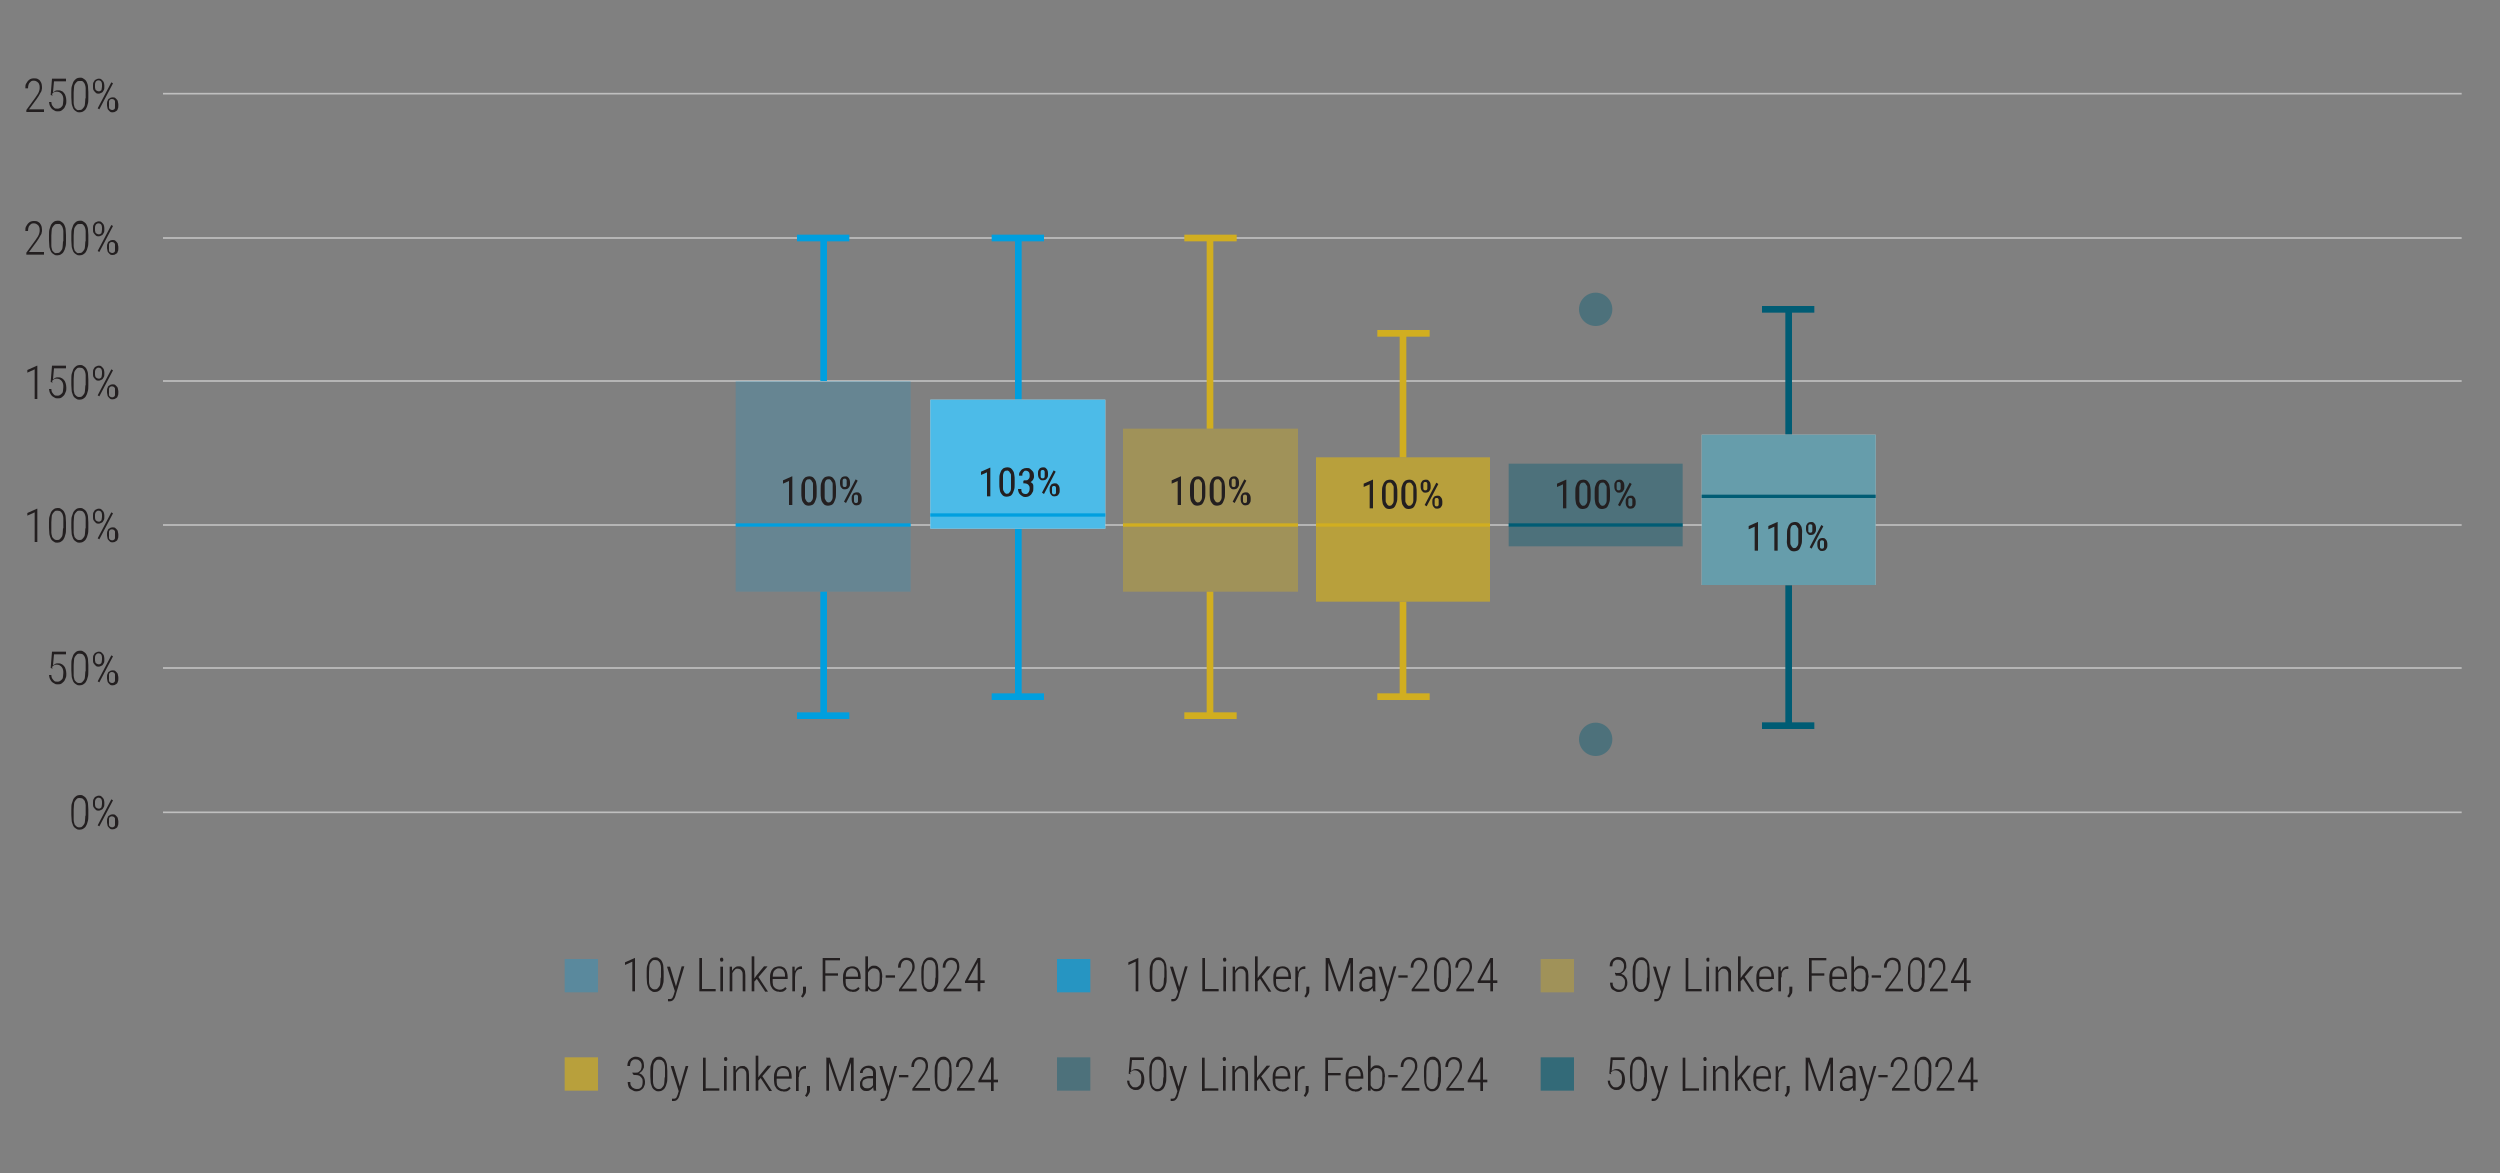<svg xmlns="http://www.w3.org/2000/svg" id="Layer_3" data-name="Layer 3" width="750" height="351.9" viewBox="0 0 750 351.9"><rect x="0" y="0" width="750" height="351.9" fill="#808080" stroke="none"/><defs><style> .cls-1, .cls-2 { stroke: #009fdf; stroke-miterlimit: 2; } .cls-1, .cls-2, .cls-3, .cls-4, .cls-5, .cls-6, .cls-7 { fill: none; } .cls-1, .cls-3, .cls-5 { stroke-width: 2px; } .cls-8, .cls-9, .cls-10, .cls-11, .cls-12, .cls-13, .cls-14, .cls-15 { isolation: isolate; } .cls-8, .cls-9, .cls-10, .cls-11, .cls-12, .cls-13, .cls-14, .cls-16, .cls-17 { stroke-width: 0px; } .cls-8, .cls-11 { opacity: .4; } .cls-8, .cls-12 { fill: #d1ae20; } .cls-9, .cls-10, .cls-14 { fill: #009fdf; } .cls-9, .cls-12 { opacity: .7; } .cls-3, .cls-4 { stroke: #005c74; } .cls-3, .cls-4, .cls-7 { stroke-miterlimit: 10; } .cls-10 { opacity: .2; } .cls-11, .cls-13 { fill: #005c74; } .cls-5, .cls-6 { stroke: #d1ae20; stroke-linejoin: round; } .cls-13 { opacity: .6; } .cls-14 { opacity: .3; } .cls-16 { fill: #fff; } .cls-17 { fill: #231f20; } .cls-7 { stroke: #bfbfbf; stroke-width: .5px; } </style></defs><path class="cls-7" d="M48.9,243.7h689.6"></path><path class="cls-7" d="M48.9,200.4h689.6"></path><path class="cls-7" d="M48.9,157.5h689.6"></path><path class="cls-7" d="M48.9,114.3h689.6"></path><path class="cls-7" d="M48.9,71.4h689.6"></path><path class="cls-7" d="M48.9,28.1h689.6"></path><path class="cls-1" d="M239.1,214.7h15.7"></path><path class="cls-1" d="M247.1,177.5v37.2"></path><path class="cls-1" d="M239.1,71.4h15.7"></path><path class="cls-1" d="M247.1,71.4v42.9"></path><rect class="cls-10" x="220.7" y="114.3" width="52.5" height="63.2"></rect><path class="cls-2" d="M220.7,157.5h52.5"></path><path class="cls-1" d="M297.5,209h15.7"></path><path class="cls-1" d="M305.5,158.6v50.4"></path><path class="cls-1" d="M297.5,71.4h15.7"></path><path class="cls-1" d="M305.5,71.4v48.5"></path><rect class="cls-16" x="279.1" y="119.9" width="52.5" height="38.7"></rect><rect class="cls-9" x="279.1" y="119.9" width="52.5" height="38.7"></rect><path class="cls-2" d="M279.1,154.5h52.5"></path><path class="cls-5" d="M355.3,214.7h15.7"></path><path class="cls-5" d="M363,177.5v37.2"></path><path class="cls-5" d="M355.3,71.4h15.7"></path><path class="cls-5" d="M363,71.4v57.2"></path><rect class="cls-8" x="336.9" y="128.6" width="52.5" height="48.9"></rect><path class="cls-6" d="M336.9,157.5h52.5"></path><path class="cls-5" d="M413.2,209h15.7"></path><path class="cls-5" d="M420.9,180.5v28.6"></path><path class="cls-5" d="M413.2,100h15.7"></path><path class="cls-5" d="M420.9,100v37.2"></path><rect class="cls-12" x="394.8" y="137.2" width="52.2" height="43.3"></rect><path class="cls-6" d="M394.8,157.5h52.2"></path><rect class="cls-11" x="452.6" y="139.1" width="52.2" height="24.8"></rect><path class="cls-4" d="M452.6,157.5h52.2"></path><circle class="cls-11" cx="478.7" cy="221.8" r="5"></circle><circle class="cls-11" cx="478.7" cy="92.8" r="5"></circle><path class="cls-3" d="M528.6,217.7h15.7"></path><path class="cls-3" d="M536.6,175.6v42.1"></path><path class="cls-3" d="M528.6,92.8h15.7"></path><path class="cls-3" d="M536.6,92.8v37.6"></path><rect class="cls-16" x="510.5" y="130.4" width="52.2" height="45.1"></rect><rect class="cls-13" x="510.5" y="130.4" width="52.2" height="45.1"></rect><path class="cls-4" d="M510.5,148.9h52.2"></path><g class="cls-15"><path class="cls-17" d="M237.7,142.9v8.6h-1v-7.2l-1.8.8v-1l2.7-1.2h.2,0Z"></path><path class="cls-17" d="M245,146.6v1.3c0,.7,0,1.3-.2,1.8s-.3.9-.5,1.2-.4.5-.7.6-.6.2-.9.2-.5,0-.8-.1-.4-.2-.6-.4-.3-.4-.5-.7-.2-.6-.3-1.1-.1-.9-.1-1.5v-1.3c0-.7,0-1.3.2-1.8s.3-.9.5-1.1.4-.5.7-.6.6-.2.9-.2.5,0,.8.1.4.2.6.4.3.4.5.7.2.6.3,1.1.1.9.1,1.5h0ZM243.9,148v-2.7c0-.3,0-.5-.2-.7s-.2-.4-.3-.5-.2-.2-.4-.3-.3,0-.4,0-.4,0-.5.1-.3.2-.4.5-.2.5-.2.8v3.9c0,.3,0,.5.2.8s.2.4.3.5.2.2.4.3.3,0,.4,0,.4,0,.5-.2.3-.3.4-.5.2-.5.2-.8v-1.2h0Z"></path><path class="cls-17" d="M250.8,146.6v1.3c0,.7,0,1.3-.2,1.8s-.3.9-.5,1.2-.4.5-.7.6-.6.2-.9.2-.5,0-.8-.1-.4-.2-.6-.4-.3-.4-.5-.7-.2-.6-.3-1.1-.1-.9-.1-1.5v-1.3c0-.7,0-1.3.2-1.8s.3-.9.5-1.1.4-.5.7-.6.6-.2.9-.2.5,0,.8.1.4.2.6.4.3.4.5.7.2.6.3,1.1.1.9.1,1.5h0ZM249.8,148v-2.7c0-.3,0-.5-.2-.7s-.2-.4-.3-.5-.2-.2-.4-.3-.3,0-.4,0-.4,0-.5.1-.3.2-.4.5-.2.5-.2.8v3.9c0,.3,0,.5.2.8s.2.4.3.5.2.2.4.3.3,0,.4,0,.4,0,.5-.2.3-.3.4-.5.2-.5.2-.8v-1.2h0Z"></path><path class="cls-17" d="M252,145.1v-.5c0-.3,0-.6.2-.9s.3-.5.5-.6.5-.2.8-.2.6,0,.8.2.4.4.5.6.2.6.2.9v.5c0,.3,0,.6-.2.9s-.3.5-.5.6-.5.2-.8.2-.6,0-.8-.2-.4-.4-.5-.6-.2-.6-.2-.9ZM252.8,144.6v1c0,.2.1.3.2.4s.2.1.4.1.3,0,.4-.1.2-.2.2-.4v-1.5c0-.1-.1-.3-.2-.4s-.2-.1-.4-.1-.3,0-.4.1-.2.2-.2.4v.5ZM257.3,144.2l-3.5,6.7-.6-.4,3.5-6.7.6.4ZM255.5,149.9v-.5c0-.3,0-.6.2-.9s.3-.5.5-.6.5-.2.8-.2.6,0,.8.2.4.4.5.6.2.6.2.9v.5c0,.3,0,.6-.2.9s-.3.5-.5.6-.5.2-.8.2-.6,0-.8-.2-.4-.4-.5-.6-.2-.6-.2-.9h0ZM256.2,149.4v1c0,.1.1.3.2.4s.2.1.4.1.3,0,.4-.1.2-.2.2-.4v-1.5c0-.1-.1-.3-.2-.4s-.2-.1-.4-.1-.3,0-.4.1-.2.2-.2.4v.5Z"></path></g><g class="cls-15"><path class="cls-17" d="M297.1,140.3v8.6h-1v-7.2l-1.8.8v-1l2.7-1.2h.2-.1Z"></path><path class="cls-17" d="M304.4,143.9v1.3c0,.7,0,1.3-.2,1.8s-.3.9-.5,1.2-.4.5-.7.6-.6.2-.9.2-.5,0-.8-.1-.4-.2-.6-.4-.3-.4-.5-.7-.2-.6-.3-1.1-.1-.9-.1-1.5v-1.3c0-.7,0-1.3.2-1.8s.3-.9.5-1.1.4-.5.7-.6.6-.2.9-.2.5,0,.8.1.4.2.6.4.3.4.5.7.2.6.3,1.1.1.9.1,1.5h0ZM303.3,145.4v-2.7c0-.3,0-.5-.2-.7s-.2-.4-.3-.5-.2-.2-.4-.3-.3,0-.4,0-.4,0-.5.1-.3.2-.4.5-.2.5-.2.8v3.9c0,.3,0,.5.2.8s.2.4.3.5.2.2.4.3.3,0,.4,0,.4,0,.5-.2.3-.3.4-.5.2-.5.2-.8v-1.2h0Z"></path><path class="cls-17" d="M307,145v-.7h.8c.5,0,.9,0,1.2.2s.5.3.7.5.3.5.3.7v.8c0,.4,0,.8-.2,1.1s-.3.6-.5.8-.5.4-.7.5-.6.2-.9.2-.6,0-.9-.2-.5-.3-.7-.5-.4-.4-.5-.7-.2-.6-.2-1h1c0,.3,0,.6.1.8s.2.4.4.5.4.2.7.2.5,0,.7-.2.3-.3.4-.5.2-.5.2-.9,0-.6-.2-.9-.3-.4-.5-.5-.5-.2-.8-.2h-.7.3ZM307,144.1h.7c.3,0,.5,0,.7-.2s.3-.3.4-.5.1-.5.1-.7,0-.6-.1-.8-.2-.4-.4-.5-.4-.2-.6-.2-.5,0-.6.2-.3.3-.4.5-.1.5-.1.8h-1c0-.4,0-.8.3-1.2s.4-.6.8-.8.7-.3,1.2-.3.8,0,1.1.3.6.5.8.8.3.8.3,1.3,0,.4-.1.7-.2.5-.4.7-.4.4-.7.5-.6.2-1,.2h-.8v-.7h-.2Z"></path><path class="cls-17" d="M311.4,142.4v-.5c0-.3,0-.6.2-.9s.3-.5.5-.6.5-.2.8-.2.6,0,.8.2.4.4.5.6.2.6.2.9v.5c0,.3,0,.6-.2.9s-.3.5-.5.6-.5.2-.8.2-.6,0-.8-.2-.4-.4-.5-.6-.2-.6-.2-.9ZM312.2,142v1c0,.2.1.3.2.4s.2.1.4.1.3,0,.4-.1.2-.2.2-.4v-1.5c0-.1-.1-.3-.2-.4s-.2-.1-.4-.1-.3,0-.4.1-.2.2-.2.4v.5ZM316.7,141.5l-3.5,6.7-.6-.4,3.5-6.7.6.4ZM314.9,147.2v-.5c0-.3,0-.6.2-.9s.3-.5.5-.6.5-.2.8-.2.6,0,.8.2.4.4.5.6.2.6.2.9v.5c0,.3,0,.6-.2.9s-.3.5-.5.6-.5.2-.8.2-.6,0-.8-.2-.4-.4-.5-.6-.2-.6-.2-.9ZM315.6,146.8v1c0,.1.1.3.2.4s.2.1.4.1.3,0,.4-.1.2-.2.2-.4v-1.5c0-.1-.1-.3-.2-.4s-.2-.1-.4-.1-.3,0-.4.1-.2.2-.2.4v.5Z"></path></g><g class="cls-15"><path class="cls-17" d="M354.3,142.9v8.6h-1v-7.2l-1.8.8v-1l2.7-1.2h.2-.1Z"></path><path class="cls-17" d="M361.6,146.6v1.3c0,.7,0,1.3-.2,1.8s-.3.9-.5,1.2-.4.5-.7.6-.6.2-.9.2-.5,0-.8-.1-.4-.2-.6-.4-.3-.4-.5-.7-.2-.6-.3-1.1-.1-.9-.1-1.5v-1.3c0-.7,0-1.3.2-1.8s.3-.9.5-1.1.4-.5.7-.6.6-.2.9-.2.5,0,.8.1.4.2.6.4.3.4.5.7.2.6.3,1.1.1.9.1,1.5h0ZM360.6,148v-2.7c0-.3,0-.5-.2-.7s-.2-.4-.3-.5-.2-.2-.4-.3-.3,0-.4,0-.4,0-.5.1-.3.2-.4.5-.2.5-.2.8v3.9c0,.3,0,.5.2.8s.2.4.3.5.2.2.4.3.3,0,.4,0,.4,0,.5-.2.3-.3.4-.5.2-.5.2-.8v-1.2h0Z"></path><path class="cls-17" d="M367.5,146.6v1.3c0,.7,0,1.3-.2,1.8s-.3.9-.5,1.2-.4.5-.7.6-.6.2-.9.2-.5,0-.8-.1-.4-.2-.6-.4-.3-.4-.5-.7-.2-.6-.3-1.1-.1-.9-.1-1.5v-1.3c0-.7,0-1.3.2-1.8s.3-.9.5-1.1.4-.5.7-.6.6-.2.9-.2.5,0,.8.1.4.2.6.4.3.4.5.7.2.6.3,1.1.1.9.1,1.5h0ZM366.5,148v-2.7c0-.3,0-.5-.2-.7s-.2-.4-.3-.5-.2-.2-.4-.3-.3,0-.4,0-.4,0-.5.1-.3.2-.4.5-.2.5-.2.8v3.9c0,.3,0,.5.2.8s.2.4.3.5.2.2.4.3.3,0,.4,0,.4,0,.5-.2.3-.3.4-.5.2-.5.2-.8v-1.2h0Z"></path><path class="cls-17" d="M368.7,145.1v-.5c0-.3,0-.6.2-.9s.3-.5.5-.6.5-.2.8-.2.6,0,.8.2.4.4.5.6.2.6.2.9v.5c0,.3,0,.6-.2.9s-.3.5-.5.6-.5.2-.8.2-.6,0-.8-.2-.4-.4-.5-.6-.2-.6-.2-.9ZM369.5,144.6v1c0,.2.1.3.2.4s.2.1.4.1.3,0,.4-.1.2-.2.2-.4v-1.5c0-.1-.1-.3-.2-.4s-.2-.1-.4-.1-.3,0-.4.1-.2.2-.2.4v.5ZM373.9,144.2l-3.5,6.7-.6-.4,3.5-6.7.6.4ZM372.2,149.9v-.5c0-.3,0-.6.2-.9s.3-.5.5-.6.5-.2.8-.2.6,0,.8.2.4.4.5.6.2.6.2.9v.5c0,.3,0,.6-.2.9s-.3.5-.5.6-.5.2-.8.2-.6,0-.8-.2-.4-.4-.5-.6-.2-.6-.2-.9ZM372.9,149.4v1c0,.1.1.3.2.4s.2.1.4.1.3,0,.4-.1.2-.2.2-.4v-1.5c0-.1-.1-.3-.2-.4s-.2-.1-.4-.1-.3,0-.4.1-.2.2-.2.4v.5Z"></path></g><g class="cls-15"><path class="cls-17" d="M411.9,143.9v8.6h-1v-7.2l-1.8.8v-1l2.7-1.2h.2-.1Z"></path><path class="cls-17" d="M419.2,147.6v1.3c0,.7,0,1.3-.2,1.8s-.3.9-.5,1.2-.4.5-.7.6-.6.2-.9.2-.5,0-.8-.1-.4-.2-.6-.4-.3-.4-.5-.7-.2-.6-.3-1.1-.1-.9-.1-1.5v-1.3c0-.7,0-1.3.2-1.8s.3-.9.5-1.1.4-.5.7-.6.6-.2.9-.2.5,0,.8.1.4.2.6.4.3.4.5.7.2.6.3,1.1.1.9.1,1.5h0ZM418.1,149v-2.7c0-.3,0-.5-.2-.7s-.2-.4-.3-.5-.2-.2-.4-.3-.3,0-.4,0-.4,0-.5.1-.3.2-.4.5-.2.5-.2.8v3.9c0,.3,0,.5.2.8s.2.4.3.5.2.2.4.3.3,0,.4,0,.4,0,.5-.2.3-.3.4-.5.2-.5.2-.8v-1.2h0Z"></path><path class="cls-17" d="M425,147.6v1.3c0,.7,0,1.3-.2,1.8s-.3.9-.5,1.2-.4.5-.7.6-.6.2-.9.2-.5,0-.8-.1-.4-.2-.6-.4-.3-.4-.5-.7-.2-.6-.3-1.1-.1-.9-.1-1.5v-1.3c0-.7,0-1.3.2-1.8s.3-.9.5-1.1.4-.5.7-.6.6-.2.9-.2.5,0,.8.1.4.2.6.4.3.4.5.7.2.6.3,1.1.1.9.1,1.5h0ZM424,149v-2.7c0-.3,0-.5-.2-.7s-.2-.4-.3-.5-.2-.2-.4-.3-.3,0-.4,0-.4,0-.5.1-.3.2-.4.5-.2.5-.2.8v3.9c0,.3,0,.5.2.8s.2.4.3.5.2.2.4.3.3,0,.4,0,.4,0,.5-.2.3-.3.4-.5.2-.5.2-.8v-1.2h0Z"></path><path class="cls-17" d="M426.2,146.1v-.5c0-.3,0-.6.2-.9s.3-.5.5-.6.5-.2.8-.2.6,0,.8.2.4.4.5.6.2.6.2.9v.5c0,.3,0,.6-.2.9s-.3.5-.5.6-.5.2-.8.2-.6,0-.8-.2-.4-.4-.5-.6-.2-.6-.2-.9ZM427,145.6v1c0,.2.1.3.2.4s.2.1.4.1.3,0,.4-.1.2-.2.2-.4v-1.5c0-.1-.1-.3-.2-.4s-.2-.1-.4-.1-.3,0-.4.1-.2.2-.2.4v.5ZM431.5,145.2l-3.5,6.7-.6-.4,3.5-6.7.6.4ZM429.7,150.9v-.5c0-.3,0-.6.2-.9s.3-.5.5-.6.5-.2.8-.2.6,0,.8.2.4.4.5.6.2.6.2.9v.5c0,.3,0,.6-.2.9s-.3.5-.5.6-.5.2-.8.2-.6,0-.8-.2-.4-.4-.5-.6-.2-.6-.2-.9ZM430.4,150.4v1c0,.1.1.3.2.4s.2.1.4.1.3,0,.4-.1.2-.2.2-.4v-1.5c0-.1-.1-.3-.2-.4s-.2-.1-.4-.1-.3,0-.4.1-.2.2-.2.4v.5Z"></path></g><g class="cls-15"><path class="cls-17" d="M469.9,143.9v8.6h-1v-7.2l-1.8.8v-1l2.7-1.2h.2-.1Z"></path><path class="cls-17" d="M477.2,147.6v1.3c0,.7,0,1.3-.2,1.8s-.3.9-.5,1.2-.4.5-.7.6-.6.2-.9.2-.5,0-.8-.1-.4-.2-.6-.4-.3-.4-.5-.7-.2-.6-.3-1.1-.1-.9-.1-1.5v-1.3c0-.7,0-1.3.2-1.8s.3-.9.5-1.1.4-.5.7-.6.6-.2.9-.2.5,0,.8.1.4.2.6.4.3.4.5.7.2.6.3,1.1.1.9.1,1.5h0ZM476.2,149v-2.7c0-.3,0-.5-.2-.7s-.2-.4-.3-.5-.2-.2-.4-.3-.3,0-.4,0-.4,0-.5.1-.3.2-.4.5-.2.5-.2.8v3.9c0,.3,0,.5.2.8s.2.4.3.5.2.2.4.3.3,0,.4,0,.4,0,.5-.2.3-.3.4-.5.2-.5.2-.8v-1.2h0Z"></path><path class="cls-17" d="M483,147.6v1.3c0,.7,0,1.3-.2,1.8s-.3.9-.5,1.2-.4.5-.7.6-.6.2-.9.2-.5,0-.8-.1-.4-.2-.6-.4-.3-.4-.5-.7-.2-.6-.3-1.1-.1-.9-.1-1.5v-1.3c0-.7,0-1.3.2-1.8s.3-.9.5-1.1.4-.5.7-.6.6-.2.9-.2.5,0,.8.1.4.2.6.4.3.4.5.7.2.6.3,1.1.1.9.1,1.5h0ZM482,149v-2.7c0-.3,0-.5-.2-.7s-.2-.4-.3-.5-.2-.2-.4-.3-.3,0-.4,0-.4,0-.5.1-.3.2-.4.5-.2.5-.2.8v3.9c0,.3,0,.5.2.8s.2.4.3.5.2.2.4.3.3,0,.4,0,.4,0,.5-.2.3-.3.4-.5.2-.5.2-.8v-1.2h0Z"></path><path class="cls-17" d="M484.3,146.1v-.5c0-.3,0-.6.2-.9s.3-.5.5-.6.5-.2.8-.2.6,0,.8.2.4.4.5.6.2.6.2.9v.5c0,.3,0,.6-.2.9s-.3.5-.5.6-.5.2-.8.2-.6,0-.8-.2-.4-.4-.5-.6-.2-.6-.2-.9ZM485,145.6v1c0,.2.1.3.2.4s.2.1.4.1.3,0,.4-.1.2-.2.2-.4v-1.5c0-.1-.1-.3-.2-.4s-.2-.1-.4-.1-.3,0-.4.1-.2.2-.2.4v.5ZM489.5,145.2l-3.5,6.7-.6-.4,3.5-6.7.6.4ZM487.7,150.9v-.5c0-.3,0-.6.2-.9s.3-.5.5-.6.5-.2.8-.2.6,0,.8.2.4.4.5.6.2.6.2.9v.5c0,.3,0,.6-.2.9s-.3.5-.5.6-.5.2-.8.2-.6,0-.8-.2-.4-.4-.5-.6-.2-.6-.2-.9ZM488.5,150.4v1c0,.1.1.3.2.4s.2.1.4.1.3,0,.4-.1.2-.2.2-.4v-1.5c0-.1-.1-.3-.2-.4s-.2-.1-.4-.1-.3,0-.4.1-.2.2-.2.4v.5Z"></path></g><g class="cls-15"><path class="cls-17" d="M527.4,156.6v8.6h-1v-7.2l-1.8.8v-1l2.7-1.2h.2-.1Z"></path><path class="cls-17" d="M533.3,156.6v8.6h-1v-7.2l-1.8.8v-1l2.7-1.2h.2-.1Z"></path><path class="cls-17" d="M540.6,160.3v1.3c0,.7,0,1.3-.2,1.8s-.3.9-.5,1.2-.4.5-.7.6-.6.2-.9.2-.5,0-.8-.1-.4-.2-.6-.4-.3-.4-.5-.7-.2-.6-.3-1.1,0-.9,0-1.5v-1.3c0-.7,0-1.3.2-1.8s.3-.9.5-1.1.4-.5.7-.6.6-.2.9-.2.5,0,.8.1.4.2.6.4.3.4.5.7.2.6.3,1.1,0,.9,0,1.5h0ZM539.5,161.7v-2.7c0-.3,0-.5-.2-.7s-.2-.4-.3-.5-.2-.2-.4-.3-.3,0-.4,0-.4,0-.5.1-.3.2-.4.5-.2.5-.2.8v3.9c0,.3,0,.5.2.8s.2.4.3.5.2.2.4.3.3,0,.4,0,.4,0,.5-.2.3-.3.4-.5.2-.5.2-.8v-1.2h0Z"></path><path class="cls-17" d="M541.8,158.8v-.5c0-.3,0-.6.2-.9s.3-.5.5-.6.5-.2.8-.2.6,0,.8.2.4.4.5.6.2.6.2.9v.5c0,.3,0,.6-.2.9s-.3.5-.5.6-.5.2-.8.2-.6,0-.8-.2-.4-.4-.5-.6-.2-.6-.2-.9ZM542.5,158.3v1c0,.2,0,.3.2.4s.2.1.4.1.3,0,.4-.1.2-.2.2-.4v-1.5c0-.1,0-.3-.2-.4s-.2-.1-.4-.1-.3,0-.4.1-.2.2-.2.4v.5ZM547,157.9l-3.5,6.7-.6-.4,3.5-6.7.6.4ZM545.2,163.6v-.5c0-.3,0-.6.2-.9s.3-.5.5-.6.5-.2.8-.2.6,0,.8.2.4.4.5.6.2.6.2.9v.5c0,.3,0,.6-.2.9s-.3.5-.5.6-.5.2-.8.2-.6,0-.8-.2-.4-.4-.5-.6-.2-.6-.2-.9ZM546,163.1v1c0,.1,0,.3.2.4s.2.1.4.1.3,0,.4-.1.2-.2.2-.4v-1.5c0-.1,0-.3-.2-.4s-.2-.1-.4-.1-.3,0-.4.1-.2.2-.2.4v.5Z"></path></g><g class="cls-15"><path class="cls-17" d="M26.5,242.9v1.7c0,.7,0,1.4-.2,1.9-.1.5-.3,1-.5,1.3-.2.4-.5.6-.8.8s-.7.3-1.1.3-.6,0-.9-.2-.5-.3-.7-.5-.4-.5-.5-.9-.3-.7-.3-1.2-.1-1-.1-1.6v-1.7c0-.7,0-1.4.2-1.9s.3-1,.5-1.3.5-.6.8-.8c.3-.2.7-.3,1.1-.3s.6,0,.9.2.5.3.7.5.4.5.5.8.3.7.3,1.2.1,1,.1,1.6h0ZM25.7,244.7v-3.1c0-.4-.1-.7-.2-1,0-.3-.2-.5-.4-.7-.1-.2-.3-.3-.5-.4-.2,0-.4-.1-.7-.1s-.6,0-.8.2-.4.4-.6.7c-.2.3-.3.6-.3,1.1s-.1.9-.1,1.5v3.1c0,.4.1.7.2,1,0,.3.2.5.4.7.2.2.3.3.5.4s.4.1.6.1.6,0,.8-.2c.2-.2.4-.4.6-.7s.3-.7.3-1.1.1-.9.1-1.5h.1Z"></path><path class="cls-17" d="M27.9,241.2v-.5c0-.4,0-.7.2-1s.3-.6.6-.7.5-.3.9-.3.6,0,.9.3.4.4.6.7c.1.3.2.7.2,1v.5c0,.4,0,.7-.2,1s-.3.6-.6.7-.5.3-.9.3-.6,0-.9-.3c-.2-.2-.4-.4-.6-.7s-.2-.6-.2-1ZM28.5,240.7v.5c0,.2,0,.5.1.7,0,.2.2.4.4.5.2.1.4.2.6.2s.4,0,.6-.2c.2-.1.3-.3.3-.5s.1-.5.1-.7v-.5c0-.2,0-.5-.1-.7,0-.2-.2-.4-.3-.5-.2-.1-.4-.2-.6-.2s-.4,0-.6.2c-.2.1-.3.3-.4.5s-.1.5-.1.7ZM33.9,240.1l-4.1,7.8-.5-.3,4.1-7.8.5.3ZM32.1,246.8v-.5c0-.4,0-.7.2-1,0-.3.3-.6.6-.7.2-.2.5-.3.9-.3s.6,0,.9.3.4.4.6.7c0,.3.2.7.2,1v.5c0,.4,0,.7-.2,1,0,.3-.3.6-.6.7-.2.2-.5.3-.9.3s-.6,0-.9-.3-.4-.4-.6-.7c0-.3-.2-.7-.2-1ZM32.7,246.3v.5c0,.2,0,.5,0,.7,0,.2.2.4.3.5.2.1.4.2.6.2s.4,0,.6-.2c.2-.1.3-.3.3-.5s0-.5,0-.7v-.5c0-.3,0-.5,0-.7s-.2-.4-.3-.5c-.2-.1-.4-.2-.6-.2s-.4,0-.6.2c-.2.1-.3.3-.3.5s0,.5,0,.7Z"></path></g><g class="cls-15"><path class="cls-17" d="M15.8,200.6l-.6-.2.4-4.9h4.2v.8h-3.6l-.3,3.3c.1-.1.3-.2.6-.4s.6-.2.9-.2.7,0,1,.2c.3.1.6.4.8.6s.4.6.5,1,.2.8.2,1.3,0,.9-.2,1.3-.3.8-.5,1-.5.5-.8.7-.7.2-1.1.2-.6,0-.9-.2-.6-.3-.8-.5-.4-.5-.6-.9-.2-.7-.3-1.2h.7c0,.4.1.8.3,1.1s.4.5.6.7.6.2.9.2.5,0,.8-.2c.2-.1.4-.3.6-.5s.3-.5.3-.8.1-.7.1-1.1,0-.7-.1-1-.2-.6-.4-.8-.4-.4-.6-.5-.5-.2-.8-.2-.7,0-.9.2c-.2.1-.4.3-.6.5l.2.5Z"></path><path class="cls-17" d="M26.5,199.6v1.7c0,.7,0,1.4-.2,1.9-.1.5-.3,1-.5,1.3-.2.4-.5.6-.8.8s-.7.3-1.1.3-.6,0-.9-.2-.5-.3-.7-.5-.4-.5-.5-.9-.3-.7-.3-1.2-.1-1-.1-1.6v-1.7c0-.7,0-1.4.2-1.9s.3-1,.5-1.3.5-.6.8-.8.7-.3,1.1-.3.6,0,.9.2.5.3.7.5.4.5.5.8.3.7.3,1.2.1,1,.1,1.6h0ZM25.7,201.4v-3.1c0-.3-.1-.7-.2-1s-.2-.5-.4-.7c-.1-.2-.3-.3-.5-.4-.2,0-.4-.1-.7-.1s-.6,0-.8.2-.4.4-.6.7-.3.6-.3,1.1-.1.9-.1,1.5v3.1c0,.3.1.7.2,1,0,.3.2.5.4.7s.3.3.5.4.4.1.6.1.6,0,.8-.2.4-.4.6-.7.3-.7.3-1.1.1-.9.1-1.5h.1Z"></path><path class="cls-17" d="M27.9,198v-.5c0-.4,0-.7.2-1s.3-.6.6-.7.5-.3.9-.3.6,0,.9.3.4.4.6.7c.1.3.2.7.2,1v.5c0,.4,0,.7-.2,1s-.3.6-.6.7-.5.3-.9.3-.6,0-.9-.3c-.2-.2-.4-.4-.6-.7s-.2-.6-.2-1ZM28.5,197.4v.5c0,.2,0,.5.1.7,0,.2.2.4.4.5s.4.2.6.2.4,0,.6-.2c.2-.1.3-.3.3-.5s.1-.5.1-.7v-.5c0-.2,0-.5-.1-.7,0-.2-.2-.4-.3-.5s-.4-.2-.6-.2-.4,0-.6.2c-.2.1-.3.3-.4.5s-.1.5-.1.7ZM33.9,196.9l-4.1,7.8-.5-.3,4.1-7.8.5.3ZM32.1,203.6v-.5c0-.4,0-.7.2-1,0-.3.3-.6.6-.7.2-.2.5-.3.9-.3s.6,0,.9.3.4.4.6.7c0,.3.2.7.2,1v.5c0,.4,0,.7-.2,1,0,.3-.3.6-.6.7-.2.2-.5.3-.9.3s-.6,0-.9-.3-.4-.4-.6-.7c0-.3-.2-.7-.2-1ZM32.7,203v.5c0,.2,0,.5,0,.7,0,.2.2.4.3.5.2.1.4.2.6.2s.4,0,.6-.2c.2-.1.3-.3.3-.5s0-.5,0-.7v-.5c0-.3,0-.5,0-.7s-.2-.4-.3-.5-.4-.2-.6-.2-.4,0-.6.2-.3.3-.3.5,0,.5,0,.7Z"></path></g><g class="cls-15"><path class="cls-17" d="M11.2,152.6v10h-.8v-8.9l-2.2,1v-.8l2.9-1.3s.1,0,0,0Z"></path><path class="cls-17" d="M19.8,156.8v1.7c0,.7,0,1.4-.2,1.9-.1.5-.3,1-.5,1.3-.2.4-.5.6-.8.8s-.7.3-1.1.3-.6,0-.9-.2-.5-.3-.7-.5-.4-.5-.5-.9-.3-.7-.3-1.2-.1-1-.1-1.6v-1.7c0-.7,0-1.4.2-1.9s.3-1,.5-1.3.5-.6.8-.8c.3-.2.7-.3,1.1-.3s.6,0,.9.2.5.3.7.5.4.5.5.8.3.7.3,1.2.1,1,.1,1.6h0ZM19,158.5v-3.1c0-.3-.1-.7-.2-1s-.2-.5-.4-.7c-.1-.2-.3-.3-.5-.4-.2,0-.4-.1-.7-.1s-.6,0-.8.2-.4.4-.6.7c-.2.3-.3.6-.3,1.1s-.1.9-.1,1.5v3.1c0,.3.1.7.2,1,0,.3.2.5.4.7.2.2.3.3.5.4s.4.1.6.1.6,0,.8-.2.4-.4.6-.7.3-.7.3-1.1.1-.9.1-1.5h.1Z"></path><path class="cls-17" d="M26.5,156.8v1.7c0,.7,0,1.4-.2,1.9-.1.5-.3,1-.5,1.3-.2.4-.5.6-.8.8s-.7.3-1.1.3-.6,0-.9-.2-.5-.3-.7-.5-.4-.5-.5-.9-.3-.7-.3-1.2-.1-1-.1-1.6v-1.7c0-.7,0-1.4.2-1.9s.3-1,.5-1.3.5-.6.8-.8.7-.3,1.1-.3.6,0,.9.2.5.3.7.5.4.5.5.8.3.7.3,1.2.1,1,.1,1.6h0ZM25.7,158.5v-3.1c0-.3-.1-.7-.2-1s-.2-.5-.4-.7c-.1-.2-.3-.3-.5-.4-.2,0-.4-.1-.7-.1s-.6,0-.8.2-.4.4-.6.7-.3.6-.3,1.1-.1.9-.1,1.5v3.1c0,.3.1.7.2,1,0,.3.2.5.4.7s.3.3.5.4.4.1.6.1.6,0,.8-.2.4-.4.6-.7.3-.7.3-1.1.1-.9.1-1.5h.1Z"></path><path class="cls-17" d="M27.9,155.1v-.5c0-.4,0-.7.2-1s.3-.6.6-.7.5-.3.9-.3.6,0,.9.3.4.4.6.7c.1.3.2.7.2,1v.5c0,.4,0,.7-.2,1s-.3.6-.6.7-.5.3-.9.3-.6,0-.9-.3c-.2-.2-.4-.4-.6-.7s-.2-.6-.2-1ZM28.5,154.6v.5c0,.2,0,.5.1.7,0,.2.2.4.4.5s.4.2.6.2.4,0,.6-.2c.2-.1.3-.3.3-.5s.1-.5.1-.7v-.5c0-.2,0-.5-.1-.7,0-.2-.2-.4-.3-.5s-.4-.2-.6-.2-.4,0-.6.2c-.2.1-.3.3-.4.5s-.1.5-.1.7ZM33.9,154l-4.1,7.8-.5-.3,4.1-7.8.5.3ZM32.1,160.7v-.5c0-.4,0-.7.2-1,0-.3.3-.6.6-.7.2-.2.5-.3.9-.3s.6,0,.9.3.4.4.6.7c0,.3.2.7.2,1v.5c0,.4,0,.7-.2,1,0,.3-.3.6-.6.7-.2.2-.5.3-.9.3s-.6,0-.9-.3-.4-.4-.6-.7c0-.3-.2-.7-.2-1ZM32.7,160.2v.5c0,.2,0,.5,0,.7,0,.2.2.4.3.5.2.1.4.2.6.2s.4,0,.6-.2c.2-.1.3-.3.3-.5s0-.5,0-.7v-.5c0-.3,0-.5,0-.7s-.2-.4-.3-.5-.4-.2-.6-.2-.4,0-.6.2-.3.3-.3.5,0,.5,0,.7Z"></path></g><g class="cls-15"><path class="cls-17" d="M11.2,109.7v10h-.8v-8.9l-2.2,1v-.8l2.9-1.3s.1,0,0,0Z"></path><path class="cls-17" d="M15.8,114.8l-.6-.2.4-4.9h4.2v.8h-3.6l-.3,3.3c.1-.1.3-.2.6-.4s.6-.2.9-.2.7,0,1,.2c.3.1.6.4.8.6s.4.6.5,1,.2.8.2,1.3,0,.9-.2,1.3-.3.8-.5,1-.5.5-.8.7-.7.2-1.1.2-.6,0-.9-.2-.6-.3-.8-.5-.4-.5-.6-.9-.2-.7-.3-1.2h.7c0,.4.1.8.3,1.1s.4.5.6.7.6.2.9.2.5,0,.8-.2c.2-.1.4-.3.6-.5s.3-.5.3-.8.1-.7.1-1.1,0-.7-.1-1-.2-.6-.4-.8-.4-.4-.6-.5-.5-.2-.8-.2-.7,0-.9.2c-.2.1-.4.3-.6.5l.2.5Z"></path><path class="cls-17" d="M26.5,113.9v1.7c0,.7,0,1.4-.2,1.9-.1.5-.3,1-.5,1.3-.2.4-.5.6-.8.8s-.7.3-1.1.3-.6,0-.9-.2-.5-.3-.7-.5-.4-.5-.5-.9-.3-.7-.3-1.2-.1-1-.1-1.6v-1.7c0-.7,0-1.4.2-1.9s.3-1,.5-1.3.5-.6.8-.8.7-.3,1.1-.3.6,0,.9.2.5.3.7.5.4.5.5.8.3.7.3,1.2.1,1,.1,1.6h0ZM25.7,115.6v-3.1c0-.3-.1-.7-.2-1s-.2-.5-.4-.7c-.1-.2-.3-.3-.5-.4-.2,0-.4-.1-.7-.1s-.6,0-.8.2-.4.4-.6.7-.3.6-.3,1.1-.1.9-.1,1.5v3.1c0,.3.1.7.2,1,0,.3.2.5.4.7s.3.3.5.4.4.1.6.1.6,0,.8-.2.4-.4.6-.7.3-.7.3-1.1.1-.9.1-1.5h.1Z"></path><path class="cls-17" d="M27.9,112.2v-.5c0-.4,0-.7.2-1s.3-.6.6-.7.5-.3.9-.3.6,0,.9.3.4.4.6.7c.1.3.2.7.2,1v.5c0,.4,0,.7-.2,1s-.3.6-.6.7-.5.3-.9.3-.6,0-.9-.3c-.2-.2-.4-.4-.6-.7s-.2-.6-.2-1ZM28.5,111.7v.5c0,.2,0,.5.1.7,0,.2.2.4.4.5s.4.2.6.2.4,0,.6-.2c.2-.1.3-.3.3-.5s.1-.5.1-.7v-.5c0-.2,0-.5-.1-.7,0-.2-.2-.4-.3-.5s-.4-.2-.6-.2-.4,0-.6.2c-.2.1-.3.3-.4.5s-.1.5-.1.7ZM33.9,111.1l-4.1,7.8-.5-.3,4.1-7.8.5.3ZM32.1,117.8v-.5c0-.4,0-.7.2-1,0-.3.3-.6.6-.7.2-.2.5-.3.9-.3s.6,0,.9.3.4.4.6.7c0,.3.2.7.2,1v.5c0,.4,0,.7-.2,1,0,.3-.3.6-.6.7-.2.2-.5.3-.9.3s-.6,0-.9-.3-.4-.4-.6-.7c0-.3-.2-.7-.2-1ZM32.7,117.3v.5c0,.2,0,.5,0,.7,0,.2.2.4.3.5.2.1.4.2.6.2s.4,0,.6-.2c.2-.1.3-.3.3-.5s0-.5,0-.7v-.5c0-.3,0-.5,0-.7s-.2-.4-.3-.5-.4-.2-.6-.2-.4,0-.6.2-.3.3-.3.5,0,.5,0,.7Z"></path></g><g class="cls-15"><path class="cls-17" d="M13.2,75.7v.7h-5.3v-.6l2.7-3.7c.3-.5.6-.9.8-1.2s.3-.7.4-1,.1-.6.1-.8c0-.4,0-.7-.2-1.1-.1-.3-.3-.5-.6-.7s-.6-.3-.9-.3-.7,0-1,.3-.5.5-.6.8-.2.7-.2,1.2h-.8c0-.6,0-1.1.3-1.5.2-.4.5-.8.9-1.1s.9-.4,1.4-.4.9,0,1.3.3c.4.2.6.5.8.9s.3.9.3,1.4,0,.6-.1.9c0,.3-.2.6-.4.9s-.3.6-.5.9-.4.6-.6.9l-2.3,3.1h4.5Z"></path><path class="cls-17" d="M19.8,70.6v1.7c0,.7,0,1.4-.2,1.9-.1.5-.3,1-.5,1.3-.2.4-.5.6-.8.8s-.7.3-1.1.3-.6,0-.9-.2-.5-.3-.7-.5-.4-.5-.5-.9-.3-.7-.3-1.2-.1-1-.1-1.6v-1.7c0-.7,0-1.4.2-1.9s.3-1,.5-1.3.5-.6.8-.8c.3-.2.7-.3,1.1-.3s.6,0,.9.2.5.3.7.5.4.5.5.8.3.7.3,1.2.1,1,.1,1.6h0ZM19,72.4v-3.1c0-.3-.1-.7-.2-1s-.2-.5-.4-.7c-.1-.2-.3-.3-.5-.4-.2,0-.4,0-.7,0s-.6,0-.8.2-.4.4-.6.7c-.2.3-.3.6-.3,1.1s-.1.9-.1,1.5v3.1c0,.3.1.7.2,1,0,.3.2.5.4.7.2.2.3.3.5.4s.4,0,.6,0,.6,0,.8-.2.4-.4.6-.7.3-.7.3-1.1.1-.9.1-1.5h.1Z"></path><path class="cls-17" d="M26.5,70.6v1.7c0,.7,0,1.4-.2,1.9-.1.5-.3,1-.5,1.3-.2.4-.5.6-.8.8s-.7.3-1.1.3-.6,0-.9-.2-.5-.3-.7-.5-.4-.5-.5-.9-.3-.7-.3-1.2-.1-1-.1-1.6v-1.7c0-.7,0-1.4.2-1.9s.3-1,.5-1.3.5-.6.8-.8.7-.3,1.1-.3.6,0,.9.2.5.3.7.5.4.5.5.8.3.7.3,1.2.1,1,.1,1.6h0ZM25.7,72.4v-3.1c0-.3-.1-.7-.2-1s-.2-.5-.4-.7c-.1-.2-.3-.3-.5-.4-.2,0-.4,0-.7,0s-.6,0-.8.2-.4.4-.6.7c-.2.3-.3.6-.3,1.1s-.1.9-.1,1.5v3.1c0,.3.1.7.2,1,0,.3.2.5.4.7s.3.3.5.4.4,0,.6,0,.6,0,.8-.2.4-.4.6-.7.3-.7.3-1.1.1-.9.1-1.5h.1Z"></path><path class="cls-17" d="M27.9,68.9v-.5c0-.4,0-.7.2-1s.3-.6.6-.7.5-.3.9-.3.6,0,.9.3.4.4.6.7c.1.3.2.7.2,1v.5c0,.4,0,.7-.2,1s-.3.6-.6.7-.5.3-.9.3-.6,0-.9-.3c-.2-.2-.4-.4-.6-.7s-.2-.6-.2-1ZM28.5,68.4v.5c0,.2,0,.5.1.7,0,.2.2.4.4.5s.4.2.6.2.4,0,.6-.2c.2,0,.3-.3.3-.5s.1-.5.1-.7v-.5c0-.2,0-.5-.1-.7,0-.2-.2-.4-.3-.5s-.4-.2-.6-.2-.4,0-.6.2c-.2,0-.3.3-.4.5s-.1.5-.1.7ZM33.9,67.8l-4.1,7.8-.5-.3,4.1-7.8.5.3ZM32.1,74.5v-.5c0-.4,0-.7.2-1,0-.3.3-.6.6-.7.2-.2.5-.3.9-.3s.6,0,.9.3.4.4.6.7c0,.3.2.7.2,1v.5c0,.4,0,.7-.2,1,0,.3-.3.6-.6.7-.2.2-.5.3-.9.3s-.6,0-.9-.3-.4-.4-.6-.7c0-.3-.2-.7-.2-1ZM32.7,74v.5c0,.2,0,.5,0,.7,0,.2.2.4.3.5.2,0,.4.2.6.2s.4,0,.6-.2c.2,0,.3-.3.3-.5s0-.5,0-.7v-.5c0-.3,0-.5,0-.7s-.2-.4-.3-.5-.4-.2-.6-.2-.4,0-.6.2-.3.3-.3.5,0,.5,0,.7Z"></path></g><g class="cls-15"><path class="cls-17" d="M13.2,32.9v.7h-5.3v-.6l2.7-3.7c.3-.5.6-.9.8-1.2s.3-.7.4-1,.1-.6.1-.8c0-.4,0-.7-.2-1.1-.1-.3-.3-.5-.6-.7s-.6-.3-.9-.3-.7,0-1,.3-.5.5-.6.8-.2.7-.2,1.2h-.8c0-.6,0-1.1.3-1.5.2-.4.5-.8.9-1.1s.9-.4,1.4-.4.9,0,1.3.3c.4.2.6.5.8.9s.3.9.3,1.4,0,.6-.1.9c0,.3-.2.6-.4.9-.2.3-.3.6-.5.9s-.4.6-.6.9l-2.3,3.1h4.5Z"></path><path class="cls-17" d="M15.8,28.7l-.6-.2.4-4.9h4.2v.8h-3.6l-.3,3.3c.1,0,.3-.2.6-.4s.6-.2.9-.2.7,0,1,.2c.3,0,.6.4.8.6s.4.6.5,1,.2.8.2,1.3,0,.9-.2,1.3-.3.8-.5,1-.5.5-.8.7-.7.2-1.1.2-.6,0-.9-.2-.6-.3-.8-.5-.4-.5-.6-.9-.2-.7-.3-1.2h.7c0,.4.1.8.3,1.1s.4.5.6.7.6.2.9.2.5,0,.8-.2c.2,0,.4-.3.6-.5s.3-.5.3-.8.1-.7.1-1.1,0-.7-.1-1-.2-.6-.4-.8-.4-.4-.6-.5-.5-.2-.8-.2-.7,0-.9.2c-.2,0-.4.3-.6.5l.2.5Z"></path><path class="cls-17" d="M26.5,27.7v1.7c0,.7,0,1.4-.2,1.9-.1.5-.3,1-.5,1.3-.2.4-.5.6-.8.8s-.7.3-1.1.3-.6,0-.9-.2-.5-.3-.7-.5-.4-.5-.5-.9-.3-.7-.3-1.2-.1-1-.1-1.6v-1.7c0-.7,0-1.4.2-1.9s.3-1,.5-1.3.5-.6.8-.8.7-.3,1.1-.3.6,0,.9.2.5.3.7.5.4.5.5.8.3.7.3,1.2.1,1,.1,1.6h0ZM25.7,29.5v-3.1c0-.3-.1-.7-.2-1s-.2-.5-.4-.7c-.1-.2-.3-.3-.5-.4-.2,0-.4,0-.7,0s-.6,0-.8.2-.4.4-.6.7-.3.6-.3,1.1-.1.9-.1,1.5v3.1c0,.3.1.7.2,1,0,.3.2.5.4.7s.3.3.5.4.4,0,.6,0,.6,0,.8-.2.4-.4.6-.7.3-.7.3-1.1.1-.9.1-1.5h.1Z"></path><path class="cls-17" d="M27.9,26.1v-.5c0-.4,0-.7.2-1s.3-.6.6-.7.5-.3.9-.3.6,0,.9.3.4.4.6.7c.1.3.2.7.2,1v.5c0,.4,0,.7-.2,1s-.3.6-.6.7-.5.3-.9.3-.6,0-.9-.3-.4-.4-.6-.7-.2-.6-.2-1ZM28.5,25.5v.5c0,.2,0,.5.1.7,0,.2.2.4.4.5s.4.2.6.2.4,0,.6-.2c.2,0,.3-.3.3-.5s.1-.5.1-.7v-.5c0-.2,0-.5-.1-.7,0-.2-.2-.4-.3-.5s-.4-.2-.6-.2-.4,0-.6.2c-.2,0-.3.3-.4.5s-.1.5-.1.7ZM33.9,25l-4.1,7.8-.5-.3,4.1-7.8.5.3ZM32.1,31.7v-.5c0-.4,0-.7.2-1,0-.3.3-.6.6-.7.2-.2.5-.3.9-.3s.6,0,.9.3.4.4.6.7c0,.3.2.7.2,1v.5c0,.4,0,.7-.2,1,0,.3-.3.6-.6.7-.2.2-.5.3-.9.3s-.6,0-.9-.3-.4-.4-.6-.7c0-.3-.2-.7-.2-1ZM32.7,31.1v.5c0,.2,0,.5,0,.7,0,.2.2.4.3.5.2,0,.4.2.6.2s.4,0,.6-.2c.2,0,.3-.3.3-.5s0-.5,0-.7v-.5c0-.3,0-.5,0-.7s-.2-.4-.3-.5-.4-.2-.6-.2-.4,0-.6.2-.3.3-.3.5,0,.5,0,.7Z"></path></g><g><rect class="cls-14" x="169.4" y="287.7" width="10" height="10"></rect><g class="cls-15"><path class="cls-17" d="M190.5,287.4v10h-.8v-8.9l-2.2,1v-.8l2.9-1.3h.1Z"></path><path class="cls-17" d="M199.1,291.6v1.7c0,.7,0,1.4-.2,1.9-.1.5-.3,1-.5,1.3-.2.4-.5.6-.8.8s-.7.3-1.1.3-.6,0-.9-.2-.5-.3-.7-.5-.4-.5-.5-.9-.3-.7-.3-1.2-.1-1-.1-1.6v-1.7c0-.7,0-1.4.2-1.9s.3-1,.5-1.3.5-.6.8-.8c.3-.2.7-.3,1.1-.3s.6,0,.9.2.5.3.7.5.4.5.5.8.3.7.3,1.2.1,1,.1,1.6h0ZM198.3,293.3v-3.1c0-.4-.1-.7-.2-1,0-.3-.2-.5-.4-.7-.1-.2-.3-.3-.5-.4-.2,0-.4-.1-.7-.1s-.6,0-.8.2-.4.4-.6.7c-.2.3-.3.6-.3,1.1s-.1.9-.1,1.5v3.1c0,.4.1.7.2,1,0,.3.2.5.4.7s.3.3.5.4.4.1.6.1.6,0,.8-.2.4-.4.6-.7.3-.7.3-1.1.1-.9.1-1.5h0Z"></path><path class="cls-17" d="M201,290l1.9,6.3.2.9-.6.3-2.4-7.5h.9ZM202.6,296.6l1.9-6.7h.8l-2.6,8.6c0,.2-.1.4-.2.6,0,.2-.2.4-.3.6s-.3.3-.5.5c-.2.1-.4.2-.7.2h-.6v-.7h.4c.2,0,.5,0,.6-.1.2,0,.3-.2.4-.4s.2-.4.3-.7l.5-1.7v-.2Z"></path><path class="cls-17" d="M210.6,287.4v10h-.8v-10h.8ZM214.7,296.7v.7h-4.3v-.7h4.3Z"></path><path class="cls-17" d="M216,287.9c0-.2,0-.3.1-.4,0-.1.2-.2.4-.2s.3,0,.4.2c0,.1.1.2.1.4s0,.3-.1.4c0,.1-.2.2-.4.2s-.3,0-.4-.2c0-.1-.1-.2-.1-.4ZM216.9,290v7.4h-.8v-7.4h.8Z"></path><path class="cls-17" d="M219.7,291.6v5.8h-.8v-7.4h.7v1.6h.1ZM219.5,293.2l-.3-.2c0-.4,0-.8.2-1.2.1-.4.3-.7.5-1s.5-.5.8-.7.6-.2,1-.2.6,0,.8.2c.2.1.5.3.6.5.2.2.3.5.4.8,0,.3.1.8.1,1.2v4.8h-.8v-4.8c0-.5,0-.9-.2-1.2s-.3-.5-.5-.6-.5-.2-.8-.2-.6,0-.8.3c-.2.2-.4.4-.6.7-.2.3-.3.6-.4.9,0,.3-.1.6-.1.9v-.2Z"></path><path class="cls-17" d="M226.3,286.9v10.5h-.8v-10.5h.8ZM230.2,290l-2.9,3.4-1.3,1.4v-.8l.9-1.3,2.3-2.8h1ZM229.5,297.4l-2.5-3.8.4-.7,3,4.6h-.9Z"></path><path class="cls-17" d="M233.8,297.5c-.4,0-.8,0-1.1-.2-.3-.1-.6-.3-.9-.6-.2-.3-.4-.6-.6-1-.1-.4-.2-.9-.2-1.5v-.8c0-.6,0-1.1.2-1.6.1-.4.3-.8.6-1.1.2-.3.5-.5.9-.6.3-.1.7-.2,1-.2s.8,0,1.1.2c.3.1.6.3.8.6s.4.6.5,1,.2.9.2,1.4v.6h-4.7v-.7h3.9v-.2c0-.5,0-.9-.2-1.2-.1-.3-.3-.6-.6-.8-.3-.2-.6-.3-1-.3s-.5,0-.8.2c-.2.1-.4.3-.6.5-.2.2-.3.5-.4.9,0,.4-.1.8-.1,1.3v.8c0,.5,0,.8.1,1.2,0,.3.2.6.4.8s.4.4.7.5.5.2.8.2.7,0,1-.2c.3-.1.5-.3.8-.6l.4.5c-.1.2-.3.3-.5.5s-.4.3-.7.4c-.3,0-.6.1-1,.1h0Z"></path><path class="cls-17" d="M238.5,291.2v6.2h-.8v-7.4h.7v1.2h.1ZM240.6,289.9v.8h-.4c-.3,0-.5,0-.8.2s-.4.3-.5.5-.3.5-.3.8-.1.6-.1,1h-.3c0-.4,0-.8.1-1.2s.2-.8.4-1.1c.2-.3.4-.6.7-.7.3-.2.6-.3.9-.3h.5-.2Z"></path><path class="cls-17" d="M241.8,296.1v1c0,.4,0,.8-.3,1.2-.2.4-.4.7-.7,1l-.5-.4c.1-.2.3-.4.4-.6,0-.2.2-.4.2-.6v-1.7h.9Z"></path><path class="cls-17" d="M247.6,287.4v10h-.8v-10h.8ZM252,287.4v.7h-4.6v-.7h4.6ZM251.4,292v.7h-4.1v-.7h4.1Z"></path><path class="cls-17" d="M255.7,297.5c-.4,0-.8,0-1.1-.2-.3-.1-.6-.3-.9-.6-.2-.3-.4-.6-.6-1-.1-.4-.2-.9-.2-1.5v-.8c0-.6,0-1.1.2-1.6.1-.4.3-.8.6-1.1.2-.3.5-.5.9-.6.3-.1.7-.2,1-.2s.8,0,1.1.2c.3.1.6.3.8.6s.4.6.5,1,.2.9.2,1.4v.6h-4.7v-.7h3.9v-.2c0-.5,0-.9-.2-1.2-.1-.3-.3-.6-.6-.8-.3-.2-.6-.3-1-.3s-.5,0-.8.2c-.2.1-.4.3-.6.5-.2.2-.3.5-.4.9,0,.4-.1.8-.1,1.3v.8c0,.5,0,.8.1,1.2,0,.3.2.6.4.8s.4.4.7.5.5.2.8.2.7,0,1-.2c.3-.1.5-.3.8-.6l.4.5c-.1.2-.3.3-.5.5s-.4.3-.7.4c-.3,0-.6.1-1,.1h0Z"></path><path class="cls-17" d="M259.6,286.9h.8v10.5h-.8v-10.5ZM264.6,293.3v.7c0,.6,0,1.1-.2,1.6s-.3.8-.5,1.1-.5.5-.7.6c-.3.1-.6.2-1,.2s-.7,0-1-.2-.5-.3-.7-.6c-.2-.2-.3-.5-.5-.9-.1-.3-.2-.7-.2-1.1v-2.2c0-.4.1-.8.3-1.1s.3-.6.5-.9.4-.4.7-.6.6-.2.9-.2.7,0,1,.2.5.3.8.6.4.6.5,1.1c.1.4.2,1,.2,1.6h0ZM263.9,294v-1.9c0-.3-.2-.6-.3-.9-.1-.2-.3-.4-.6-.5-.2-.1-.5-.2-.8-.2s-.6,0-.8.2c-.2.1-.4.3-.6.5s-.3.4-.4.6c0,.2-.2.4-.2.7v2.5c0,.3.2.6.3.9.2.3.4.5.6.7.3.2.6.2,1,.2s.6,0,.8-.2c.2-.1.4-.3.6-.5s.3-.5.3-.9.1-.8.1-1.2Z"></path><path class="cls-17" d="M268.5,292.6v.7h-2.8v-.7h2.8Z"></path><path class="cls-17" d="M275,296.7v.7h-5.3v-.6l2.7-3.7c.3-.5.6-.9.8-1.2s.3-.7.4-1c0-.3.1-.6.1-.8,0-.4,0-.7-.2-1.1-.1-.3-.3-.5-.6-.7s-.6-.3-.9-.3-.7,0-1,.3c-.3.2-.5.5-.6.8s-.2.7-.2,1.2h-.8c0-.6.1-1.1.3-1.5.2-.5.5-.8.9-1.1s.9-.4,1.4-.4.9.1,1.3.3c.4.2.6.5.8.9.2.4.3.9.3,1.4s0,.6-.1.9c0,.3-.2.6-.4.9-.2.3-.3.6-.5.9s-.4.6-.6.9l-2.3,3.1h4.5Z"></path><path class="cls-17" d="M281.5,291.6v1.7c0,.7,0,1.4-.2,1.9-.1.5-.3,1-.5,1.3-.2.4-.5.6-.8.8s-.7.3-1.1.3-.6,0-.9-.2-.5-.3-.7-.5-.4-.5-.5-.9-.3-.7-.3-1.2-.1-1-.1-1.6v-1.7c0-.7,0-1.4.2-1.9s.3-1,.5-1.3.5-.6.8-.8c.3-.2.7-.3,1.1-.3s.6,0,.9.2.5.3.7.5.4.5.5.8.3.7.3,1.2.1,1,.1,1.6h0ZM280.7,293.3v-3.1c0-.4-.1-.7-.2-1,0-.3-.2-.5-.4-.7-.1-.2-.3-.3-.5-.4-.2,0-.4-.1-.7-.1s-.6,0-.8.2-.4.4-.6.7c-.2.3-.3.6-.3,1.1s-.1.9-.1,1.5v3.1c0,.4.1.7.2,1,0,.3.2.5.4.7.2.2.3.3.5.4s.4.1.6.1.6,0,.8-.2c.2-.2.4-.4.6-.7s.3-.7.3-1.1.1-.9.1-1.5h.1Z"></path><path class="cls-17" d="M288.4,296.7v.7h-5.3v-.6l2.7-3.7c.3-.5.6-.9.8-1.2s.3-.7.4-1c0-.3.1-.6.1-.8,0-.4,0-.7-.2-1.1-.1-.3-.3-.5-.6-.7s-.6-.3-.9-.3-.7,0-1,.3c-.3.2-.5.5-.6.8s-.2.7-.2,1.2h-.8c0-.6.1-1.1.3-1.5.2-.5.5-.8.9-1.1s.9-.4,1.4-.4.9.1,1.3.3c.4.2.6.5.8.9.2.4.3.9.3,1.4s0,.6-.1.9c0,.3-.2.6-.4.9-.2.3-.3.6-.5.9s-.4.6-.6.9l-2.3,3.1h4.5Z"></path><path class="cls-17" d="M295.4,294.2v.7h-5.9v-.5l3.8-7h.6l-.8,1.7-2.7,5h5ZM294.1,287.4v10h-.8v-10h.8Z"></path></g><rect class="cls-9" x="317.1" y="287.7" width="10" height="10"></rect><g class="cls-15"><path class="cls-17" d="M341.5,287.4v10h-.8v-8.9l-2.2,1v-.8l2.9-1.3h.1Z"></path><path class="cls-17" d="M350,291.6v1.7c0,.7,0,1.4-.2,1.9-.1.5-.3,1-.5,1.3-.2.4-.5.6-.8.8s-.7.3-1.1.3-.6,0-.9-.2-.5-.3-.7-.5-.4-.5-.5-.9-.3-.7-.3-1.2-.1-1-.1-1.6v-1.7c0-.7,0-1.4.2-1.9s.3-1,.5-1.3.5-.6.8-.8c.3-.2.7-.3,1.1-.3s.6,0,.9.2.5.3.7.5.4.5.5.8.3.7.3,1.2.1,1,.1,1.6h0ZM349.3,293.3v-3.1c0-.4-.1-.7-.2-1,0-.3-.2-.5-.4-.7-.1-.2-.3-.3-.5-.4-.2,0-.4-.1-.7-.1s-.6,0-.8.2-.4.4-.6.7c-.2.3-.3.6-.3,1.1s-.1.9-.1,1.5v3.1c0,.4.1.7.2,1,0,.3.2.5.4.7.2.2.3.3.5.4s.4.1.6.1.6,0,.8-.2c.2-.2.4-.4.6-.7s.3-.7.3-1.1.1-.9.1-1.5h.1Z"></path><path class="cls-17" d="M351.9,290l1.9,6.3.2.9-.6.3-2.4-7.5h.9ZM353.6,296.6l1.9-6.7h.8l-2.6,8.6c0,.2-.1.4-.2.6,0,.2-.2.4-.3.6-.1.2-.3.3-.5.5-.2.1-.4.2-.7.2s-.2,0-.3,0h-.3v-.7h.4c.2,0,.5,0,.6-.1.2,0,.3-.2.4-.4.1-.2.2-.4.3-.7l.5-1.7v-.2Z"></path><path class="cls-17" d="M361.5,287.4v10h-.8v-10h.8ZM365.6,296.7v.7h-4.3v-.7h4.3Z"></path><path class="cls-17" d="M366.9,287.9c0-.2,0-.3.1-.4,0-.1.2-.2.4-.2s.3,0,.4.2c0,.1.1.2.1.4s0,.3-.1.4c0,.1-.2.2-.4.2s-.3,0-.4-.2c0-.1-.1-.2-.1-.4ZM367.8,290v7.4h-.8v-7.4h.8Z"></path><path class="cls-17" d="M370.6,291.6v5.8h-.8v-7.4h.7v1.6h0ZM370.4,293.2l-.3-.2c0-.4,0-.8.2-1.2.1-.4.3-.7.5-1s.5-.5.8-.7.6-.2,1-.2.6,0,.8.2c.2.1.5.3.6.5.2.2.3.5.4.8,0,.3.1.8.1,1.2v4.8h-.8v-4.8c0-.5,0-.9-.2-1.2s-.3-.5-.5-.6-.5-.2-.8-.2-.6,0-.8.3c-.2.2-.4.4-.6.7-.2.3-.3.6-.4.9,0,.3-.1.6-.1.9v-.2Z"></path><path class="cls-17" d="M377.3,286.9v10.5h-.8v-10.5h.8ZM381.1,290l-2.9,3.4-1.3,1.4v-.8l.9-1.3,2.3-2.8h1ZM380.5,297.4l-2.5-3.8.4-.7,3,4.6h-.9Z"></path><path class="cls-17" d="M384.8,297.5c-.4,0-.8,0-1.1-.2-.3-.1-.6-.3-.9-.6-.2-.3-.4-.6-.6-1-.1-.4-.2-.9-.2-1.5v-.8c0-.6,0-1.1.2-1.6.1-.4.3-.8.6-1.1.2-.3.5-.5.9-.6.3-.1.7-.2,1-.2s.8,0,1.1.2c.3.1.6.3.8.6s.4.6.5,1,.2.9.2,1.4v.6h-4.7v-.7h3.9v-.2c0-.5,0-.9-.2-1.2-.1-.3-.3-.6-.6-.8-.3-.2-.6-.3-1-.3s-.5,0-.8.2c-.2.1-.4.3-.6.5s-.3.5-.4.9c0,.4-.1.8-.1,1.3v.8c0,.5,0,.8.1,1.2,0,.3.2.6.4.8s.4.4.7.5c.3.1.5.2.8.2s.7,0,1-.2c.3-.1.5-.3.8-.6l.4.5c-.1.2-.3.3-.5.5s-.4.3-.7.4c-.3,0-.6.1-1,.1h0Z"></path><path class="cls-17" d="M389.4,291.2v6.2h-.8v-7.4h.7v1.2h0ZM391.6,289.9v.8h-.4c-.3,0-.5,0-.8.2s-.4.3-.5.5-.3.5-.3.8-.1.6-.1,1h-.3c0-.4,0-.8.1-1.2s.2-.8.4-1.1c.2-.3.4-.6.7-.7.3-.2.6-.3.9-.3h.5-.2Z"></path><path class="cls-17" d="M392.8,296.1v1c0,.4,0,.8-.3,1.2-.2.4-.4.7-.7,1l-.5-.4c.1-.2.3-.4.4-.6,0-.2.2-.4.2-.6v-1.7h.9Z"></path><path class="cls-17" d="M397.8,287.4h.7v9.9h-.8v-10h0ZM398,287.4h.8l3,8.8,3-8.8h.8l-3.5,10h-.6l-3.5-10h0ZM405.2,287.4h.7v10h-.8v-10h0Z"></path><path class="cls-17" d="M411.9,293.1v.6h-1.3c-.4,0-.7,0-.9.1s-.5.2-.7.3c-.2.1-.3.3-.4.5s-.1.4-.1.7,0,.6.2.8.3.4.5.5c.2,0,.4.1.7.1s.7,0,1-.2c.3-.1.5-.3.7-.6.2-.2.3-.5.4-.8l.2.5c0,.2-.1.4-.3.6-.1.2-.3.4-.5.6s-.4.3-.7.5-.6.2-.9.2-.8,0-1.1-.2c-.3-.2-.5-.4-.7-.7-.2-.3-.2-.7-.2-1.2s0-.7.2-.9c.1-.3.3-.5.5-.8s.5-.4.9-.5.8-.2,1.2-.2h1.4-.1ZM411.7,296.1v-4c0-.3,0-.6-.2-.8-.1-.2-.3-.4-.5-.5s-.5-.2-.8-.2-.6,0-.8.2c-.2.1-.4.3-.6.5-.1.2-.2.5-.2.8h-.8c0-.3,0-.6.2-.8.1-.3.3-.5.5-.7s.5-.4.8-.5.6-.2,1-.2.8,0,1.2.2.6.4.8.7c.2.3.3.8.3,1.3v4.6c0,.3,0,.5.1.7h-.8c0-.2,0-.4-.1-.6v-.7h-.1Z"></path><path class="cls-17" d="M414.5,290l1.9,6.3.2.9-.6.3-2.4-7.5h.9ZM416.2,296.6l1.9-6.7h.8l-2.6,8.6c0,.2-.1.4-.2.6,0,.2-.2.4-.3.6-.1.2-.3.3-.5.5-.2.1-.4.2-.7.2s-.2,0-.3,0h-.3v-.7h.4c.2,0,.5,0,.6-.1.2,0,.3-.2.4-.4.1-.2.2-.4.3-.7l.5-1.7v-.2Z"></path><path class="cls-17" d="M422.3,292.6v.7h-2.8v-.7h2.8Z"></path><path class="cls-17" d="M428.8,296.7v.7h-5.3v-.6l2.7-3.7c.3-.5.6-.9.8-1.2s.3-.7.4-1c0-.3.1-.6.1-.8,0-.4,0-.7-.2-1.1-.1-.3-.3-.5-.6-.7s-.6-.3-.9-.3-.7,0-1,.3c-.3.2-.5.5-.6.8s-.2.7-.2,1.2h-.8c0-.6.1-1.1.3-1.5.2-.5.5-.8.9-1.1s.9-.4,1.4-.4.9.1,1.3.3c.4.2.6.5.8.9.2.4.3.9.3,1.4s0,.6-.1.9c0,.3-.2.6-.4.9-.2.3-.3.6-.5.9s-.4.6-.6.9l-2.3,3.1h4.5Z"></path><path class="cls-17" d="M435.3,291.6v1.7c0,.7,0,1.4-.2,1.9-.1.5-.3,1-.5,1.3-.2.4-.5.6-.8.8s-.7.3-1.1.3-.6,0-.9-.2-.5-.3-.7-.5-.4-.5-.5-.9-.3-.7-.3-1.2-.1-1-.1-1.6v-1.7c0-.7,0-1.4.2-1.9s.3-1,.5-1.3.5-.6.8-.8c.3-.2.7-.3,1.1-.3s.6,0,.9.2.5.3.7.5.4.5.5.8.3.7.3,1.2.1,1,.1,1.6h0ZM434.6,293.3v-3.1c0-.4-.1-.7-.2-1,0-.3-.2-.5-.4-.7-.1-.2-.3-.3-.5-.4-.2,0-.4-.1-.7-.1s-.6,0-.8.2-.4.4-.6.7c-.2.3-.3.6-.3,1.1s-.1.9-.1,1.5v3.1c0,.4.1.7.2,1,0,.3.2.5.4.7.2.2.3.3.5.4s.4.1.6.1.6,0,.8-.2c.2-.2.4-.4.6-.7s.3-.7.3-1.1.1-.9.1-1.5h.1Z"></path><path class="cls-17" d="M442.2,296.7v.7h-5.3v-.6l2.7-3.7c.3-.5.6-.9.8-1.2s.3-.7.4-1c0-.3.1-.6.1-.8,0-.4,0-.7-.2-1.1-.1-.3-.3-.5-.6-.7s-.6-.3-.9-.3-.7,0-1,.3c-.3.2-.5.5-.6.8s-.2.7-.2,1.2h-.8c0-.6.1-1.1.3-1.5.2-.5.5-.8.9-1.1s.9-.4,1.4-.4.9.1,1.3.3c.4.2.6.5.8.9.2.4.3.9.3,1.4s0,.6-.1.9c0,.3-.2.6-.4.9-.2.3-.3.6-.5.9s-.4.6-.6.9l-2.3,3.1h4.5Z"></path><path class="cls-17" d="M449.2,294.2v.7h-5.9v-.5l3.8-7h.6l-.8,1.7-2.7,5h5ZM447.9,287.4v10h-.8v-10h.8Z"></path></g><rect class="cls-8" x="462.2" y="287.7" width="10" height="10"></rect><g class="cls-15"><path class="cls-17" d="M484.7,292.7v-.6h.8c.5,0,.9,0,1.2.2.3.1.6.3.8.6.2.2.4.5.5.8s.2.6.2,1,0,.9-.2,1.2c-.1.4-.3.7-.5.9-.2.2-.5.4-.8.6-.3.1-.7.2-1,.2s-.7,0-1-.2-.6-.3-.9-.5-.5-.5-.6-.9-.2-.8-.2-1.2h.8c0,.4,0,.8.2,1.1.2.3.4.6.7.7.3.2.6.3,1,.3s.7,0,1-.2.5-.4.6-.7c.1-.3.2-.7.2-1.2s0-.9-.3-1.2c-.2-.3-.4-.5-.7-.7-.3-.1-.7-.2-1.1-.2h-.7ZM484.7,291.9h.7c.4,0,.8,0,1-.3.3-.2.5-.4.6-.7s.2-.6.2-1,0-.7-.2-1c-.1-.3-.3-.5-.6-.7-.2-.2-.6-.3-1-.3s-.6,0-.9.2-.5.4-.6.7-.2.7-.2,1.1h-.8c0-.5.1-1,.3-1.4.2-.4.5-.7.9-1,.4-.2.8-.4,1.3-.4s.9.1,1.3.3.7.5.9.9c.2.4.3.9.3,1.5s0,.6-.2.9c-.1.3-.3.6-.5.8-.2.2-.5.4-.8.6-.3.1-.7.2-1.1.2h-.8v-.6l.2.2Z"></path><path class="cls-17" d="M494.9,291.6v1.7c0,.7,0,1.4-.2,1.9-.1.5-.3,1-.5,1.3-.2.4-.5.6-.8.8s-.7.3-1.1.3-.6,0-.9-.2-.5-.3-.7-.5-.4-.5-.5-.9-.3-.7-.3-1.2-.1-1-.1-1.6v-1.7c0-.7,0-1.4.2-1.9s.3-1,.5-1.3.5-.6.8-.8c.3-.2.7-.3,1.1-.3s.6,0,.9.2.5.3.7.5.4.5.5.8.3.7.3,1.2.1,1,.1,1.6h0ZM494.2,293.3v-3.1c0-.4-.1-.7-.2-1,0-.3-.2-.5-.4-.7-.1-.2-.3-.3-.5-.4-.2,0-.4-.1-.7-.1s-.6,0-.8.2-.4.4-.6.7c-.2.3-.3.6-.3,1.1s-.1.9-.1,1.5v3.1c0,.4.1.7.2,1,0,.3.2.5.4.7.2.2.3.3.5.4s.4.1.6.1.6,0,.8-.2c.2-.2.4-.4.6-.7s.3-.7.3-1.1.1-.9.1-1.5h.1Z"></path><path class="cls-17" d="M496.8,290l1.9,6.3.2.9-.6.3-2.4-7.5h.9ZM498.5,296.6l1.9-6.7h.8l-2.6,8.6c0,.2-.1.4-.2.6,0,.2-.2.4-.3.6-.1.2-.3.3-.5.5-.2.1-.4.2-.7.2s-.2,0-.3,0h-.3v-.7h.4c.2,0,.5,0,.6-.1.2,0,.3-.2.4-.4.1-.2.2-.4.3-.7l.5-1.7v-.2Z"></path><path class="cls-17" d="M506.5,287.4v10h-.8v-10h.8ZM510.5,296.7v.7h-4.3v-.7h4.3Z"></path><path class="cls-17" d="M511.9,287.9c0-.2,0-.3.1-.4,0-.1.2-.2.4-.2s.3,0,.4.2c0,.1,0,.2,0,.4s0,.3,0,.4c0,.1-.2.2-.4.2s-.3,0-.4-.2c0-.1-.1-.2-.1-.4ZM512.7,290v7.4h-.8v-7.4h.8Z"></path><path class="cls-17" d="M515.5,291.6v5.8h-.8v-7.4h.7v1.6h0ZM515.3,293.2l-.3-.2c0-.4,0-.8.2-1.2,0-.4.3-.7.5-1s.5-.5.8-.7.6-.2,1-.2.6,0,.8.2c.2.1.5.3.6.5.2.2.3.5.4.8,0,.3,0,.8,0,1.2v4.8h-.8v-4.8c0-.5,0-.9-.2-1.2s-.3-.5-.5-.6-.5-.2-.8-.2-.6,0-.8.3c-.2.2-.4.4-.6.7-.2.3-.3.6-.4.9,0,.3,0,.6,0,.9v-.2Z"></path><path class="cls-17" d="M522.2,286.9v10.5h-.8v-10.5h.8ZM526,290l-2.9,3.4-1.3,1.4v-.8l.9-1.3,2.3-2.8h1ZM525.4,297.4l-2.5-3.8.4-.7,3,4.6h-.9Z"></path><path class="cls-17" d="M529.7,297.5c-.4,0-.8,0-1.1-.2-.3-.1-.6-.3-.9-.6-.2-.3-.4-.6-.6-1,0-.4-.2-.9-.2-1.5v-.8c0-.6,0-1.1.2-1.6,0-.4.3-.8.6-1.1.2-.3.5-.5.9-.6.3-.1.7-.2,1-.2s.8,0,1.1.2c.3.1.6.3.8.6s.4.6.5,1,.2.9.2,1.4v.6h-4.7v-.7h3.9v-.2c0-.5,0-.9-.2-1.2,0-.3-.3-.6-.6-.8-.3-.2-.6-.3-1-.3s-.5,0-.8.2c-.2.1-.4.3-.6.5-.2.2-.3.5-.4.9,0,.4,0,.8,0,1.3v.8c0,.5,0,.8,0,1.2,0,.3.2.6.4.8s.4.4.7.5.5.2.8.2.7,0,1-.2c.3-.1.5-.3.8-.6l.4.5c0,.2-.3.3-.5.5s-.4.3-.7.4c-.3,0-.6.1-1,.1h0Z"></path><path class="cls-17" d="M534.3,291.2v6.2h-.8v-7.4h.7v1.2h0ZM536.5,289.9v.8h-.4c-.3,0-.5,0-.8.2s-.4.3-.5.5-.3.5-.3.8,0,.6,0,1h-.3c0-.4,0-.8,0-1.2s.2-.8.4-1.1c.2-.3.4-.6.7-.7.3-.2.6-.3.9-.3s.2,0,.3,0h.2-.2Z"></path><path class="cls-17" d="M537.7,296.1v1c0,.4,0,.8-.3,1.2-.2.4-.4.7-.7,1l-.5-.4c0-.2.3-.4.4-.6,0-.2.2-.4.2-.6v-1.7h.9Z"></path><path class="cls-17" d="M543.5,287.4v10h-.8v-10h.8ZM547.9,287.4v.7h-4.6v-.7h4.6ZM547.3,292v.7h-4.1v-.7h4.1Z"></path><path class="cls-17" d="M551.6,297.5c-.4,0-.8,0-1.1-.2-.3-.1-.6-.3-.9-.6-.2-.3-.4-.6-.6-1,0-.4-.2-.9-.2-1.5v-.8c0-.6,0-1.1.2-1.6,0-.4.3-.8.6-1.1.2-.3.5-.5.9-.6.3-.1.7-.2,1-.2s.8,0,1.1.2c.3.1.6.3.8.6s.4.6.5,1,.2.9.2,1.4v.6h-4.7v-.7h3.9v-.2c0-.5,0-.9-.2-1.2,0-.3-.3-.6-.6-.8-.3-.2-.6-.3-1-.3s-.5,0-.8.2c-.2.1-.4.3-.6.5-.2.2-.3.5-.4.9,0,.4,0,.8,0,1.3v.8c0,.5,0,.8,0,1.2,0,.3.2.6.4.8s.4.4.7.5.5.2.8.2.7,0,1-.2c.3-.1.5-.3.8-.6l.4.5c0,.2-.3.3-.5.5s-.4.3-.7.4c-.3,0-.6.1-1,.1h0Z"></path><path class="cls-17" d="M555.4,286.9h.8v10.5h-.8v-10.5ZM560.5,293.3v.7c0,.6,0,1.1-.2,1.6s-.3.8-.5,1.1-.5.5-.7.6c-.3.1-.6.2-1,.2s-.7,0-1-.2-.5-.3-.7-.6c-.2-.2-.3-.5-.5-.9,0-.3-.2-.7-.2-1.1v-2.2c0-.4,0-.8.3-1.1s.3-.6.5-.9.4-.4.7-.6.6-.2.9-.2.7,0,1,.2.5.3.8.6.4.6.5,1.1c0,.4.2,1,.2,1.6h0ZM559.7,294v-1.9c0-.3-.2-.6-.3-.9,0-.2-.3-.4-.6-.5-.2-.1-.5-.2-.8-.2s-.6,0-.8.2c-.2.1-.4.3-.6.5s-.3.4-.4.6c0,.2-.2.4-.2.7v2.5c0,.3.2.6.3.9.2.3.4.5.6.7.3.2.6.2,1,.2s.6,0,.8-.2c.2-.1.4-.3.6-.5s.3-.5.3-.9,0-.8,0-1.2h0Z"></path><path class="cls-17" d="M564.3,292.6v.7h-2.8v-.7h2.8Z"></path><path class="cls-17" d="M570.9,296.7v.7h-5.3v-.6l2.7-3.7c.3-.5.6-.9.8-1.2s.3-.7.4-1c0-.3,0-.6,0-.8,0-.4,0-.7-.2-1.1,0-.3-.3-.5-.6-.7s-.6-.3-.9-.3-.7,0-1,.3c-.3.2-.5.5-.6.8s-.2.7-.2,1.2h-.8c0-.6,0-1.1.3-1.5.2-.5.5-.8.9-1.1s.9-.4,1.4-.4.9.1,1.3.3.6.5.8.9.3.9.3,1.4,0,.6,0,.9c0,.3-.2.6-.4.9s-.3.6-.5.9-.4.6-.6.9l-2.3,3.1h4.5Z"></path><path class="cls-17" d="M577.4,291.6v1.7c0,.7,0,1.4-.2,1.9,0,.5-.3,1-.5,1.3-.2.4-.5.6-.8.8s-.7.3-1.1.3-.6,0-.9-.2-.5-.3-.7-.5-.4-.5-.5-.9-.3-.7-.3-1.2,0-1,0-1.6v-1.7c0-.7,0-1.4.2-1.9s.3-1,.5-1.3.5-.6.8-.8c.3-.2.7-.3,1.1-.3s.6,0,.9.2.5.3.7.5.4.5.5.8.3.7.3,1.2,0,1,0,1.6h0ZM576.6,293.3v-3.1c0-.4,0-.7-.2-1,0-.3-.2-.5-.4-.7,0-.2-.3-.3-.5-.4-.2,0-.4-.1-.7-.1s-.6,0-.8.2-.4.4-.6.7c-.2.3-.3.6-.3,1.1s0,.9,0,1.5v3.1c0,.4,0,.7.2,1,0,.3.2.5.4.7s.3.3.5.4.4.1.6.1.6,0,.8-.2.4-.4.6-.7.3-.7.3-1.1,0-.9,0-1.5h.1Z"></path><path class="cls-17" d="M584.3,296.7v.7h-5.3v-.6l2.7-3.7c.3-.5.6-.9.8-1.2s.3-.7.4-1c0-.3,0-.6,0-.8,0-.4,0-.7-.2-1.1,0-.3-.3-.5-.6-.7s-.6-.3-.9-.3-.7,0-1,.3c-.3.2-.5.5-.6.8s-.2.7-.2,1.2h-.8c0-.6,0-1.1.3-1.5.2-.5.5-.8.9-1.1s.9-.4,1.4-.4.9.1,1.3.3.6.5.8.9.3.9.3,1.4,0,.6,0,.9c0,.3-.2.6-.4.9s-.3.6-.5.9-.4.6-.6.9l-2.3,3.1h4.5Z"></path><path class="cls-17" d="M591.2,294.2v.7h-5.9v-.5l3.8-7h.6l-.8,1.7-2.7,5h5ZM590,287.4v10h-.8v-10h.8Z"></path></g><rect class="cls-12" x="169.4" y="317.2" width="10" height="10"></rect><g class="cls-15"><path class="cls-17" d="M190,322.5v-.6h.8c.5,0,.9,0,1.2.2.3.1.6.3.8.6.2.2.4.5.5.8s.2.6.2,1,0,.9-.2,1.2c-.1.4-.3.7-.5.9-.2.2-.5.4-.8.6-.3.1-.7.2-1,.2s-.7,0-1-.2-.6-.3-.9-.5c-.3-.2-.5-.5-.6-.9s-.2-.8-.2-1.2h.8c0,.4,0,.8.2,1.1.2.3.4.6.7.7.3.2.6.3,1,.3s.7,0,1-.2.5-.4.6-.7c.1-.3.2-.7.2-1.2s0-.9-.3-1.2c-.2-.3-.4-.5-.7-.7-.3-.1-.7-.2-1.1-.2h-.7ZM190,321.8h.7c.4,0,.8,0,1-.3.3-.2.5-.4.6-.7s.2-.6.2-1,0-.7-.2-1c-.1-.3-.3-.5-.6-.7-.2-.2-.6-.3-1-.3s-.6,0-.9.2c-.3.2-.5.4-.6.7s-.2.7-.2,1.1h-.8c0-.5.1-1,.3-1.4s.5-.7.9-1c.4-.2.8-.4,1.3-.4s.9.1,1.3.3.7.5.9.9.3.9.3,1.5,0,.6-.2.9c-.1.3-.3.6-.5.8-.2.2-.5.4-.8.6-.3.1-.7.2-1.1.2h-.8v-.6l.2.2Z"></path><path class="cls-17" d="M200.2,321.4v1.7c0,.7,0,1.4-.2,1.9-.1.5-.3,1-.5,1.3-.2.4-.5.6-.8.8s-.7.3-1.1.3-.6,0-.9-.2-.5-.3-.7-.5-.4-.5-.5-.9-.3-.7-.3-1.2-.1-1-.1-1.6v-1.7c0-.7,0-1.4.2-1.9s.3-1,.5-1.3.5-.6.8-.8c.3-.2.7-.3,1.1-.3s.6,0,.9.2.5.3.7.5.4.5.5.8.3.7.3,1.2.1,1,.1,1.6h0ZM199.5,323.2v-3.1c0-.4-.1-.7-.2-1,0-.3-.2-.5-.4-.7-.1-.2-.3-.3-.5-.4-.2,0-.4-.1-.7-.1s-.6,0-.8.2-.4.4-.6.7c-.2.3-.3.6-.3,1.1s-.1.9-.1,1.5v3.1c0,.4.1.7.2,1,0,.3.2.5.4.7s.3.3.5.4.4.1.6.1.6,0,.8-.2.4-.4.6-.7.3-.7.3-1.1.1-.9.1-1.5h0Z"></path><path class="cls-17" d="M202.1,319.8l1.9,6.3.2.9-.6.3-2.4-7.5h.9ZM203.8,326.5l1.9-6.7h.8l-2.6,8.6c0,.2-.1.4-.2.6,0,.2-.2.4-.3.6s-.3.3-.5.5c-.2.1-.4.2-.7.2h-.6v-.7h.4c.2,0,.5,0,.6-.1.2,0,.3-.2.4-.4s.2-.4.3-.7l.5-1.7v-.2Z"></path><path class="cls-17" d="M211.7,317.3v10h-.8v-10h.8ZM215.8,326.5v.7h-4.3v-.7h4.3Z"></path><path class="cls-17" d="M217.2,317.7c0-.2,0-.3.1-.4,0-.1.2-.2.4-.2s.3,0,.4.2c0,.1.1.2.1.4s0,.3-.1.4c0,.1-.2.2-.4.2s-.3,0-.4-.2c0-.1-.1-.2-.1-.4ZM218,319.8v7.4h-.8v-7.4h.8Z"></path><path class="cls-17" d="M220.8,321.4v5.8h-.8v-7.4h.7v1.6h.1ZM220.6,323.1l-.3-.2c0-.4,0-.8.2-1.2.1-.4.3-.7.5-1s.5-.5.8-.7.6-.2,1-.2.6,0,.8.2c.2.1.5.3.6.5.2.2.3.5.4.8,0,.3.1.8.1,1.2v4.8h-.8v-4.8c0-.5,0-.9-.2-1.2s-.3-.5-.5-.6-.5-.2-.8-.2-.6,0-.8.3c-.2.2-.4.4-.6.7-.2.3-.3.6-.4.9,0,.3-.1.6-.1.9v-.2Z"></path><path class="cls-17" d="M227.5,316.7v10.5h-.8v-10.5h.8ZM231.3,319.8l-2.9,3.4-1.3,1.4v-.8l.9-1.3,2.3-2.8h1ZM230.7,327.2l-2.5-3.8.4-.7,3,4.6h-.9Z"></path><path class="cls-17" d="M235,327.4c-.4,0-.8,0-1.1-.2-.3-.1-.6-.3-.9-.6-.2-.3-.4-.6-.6-1-.1-.4-.2-.9-.2-1.5v-.8c0-.6,0-1.1.2-1.6.1-.4.3-.8.6-1.1.2-.3.5-.5.9-.6.3-.1.7-.2,1-.2s.8,0,1.1.2c.3.1.6.3.8.6s.4.6.5,1,.2.9.2,1.4v.6h-4.7v-.7h3.9v-.2c0-.5,0-.9-.2-1.2-.1-.3-.3-.6-.6-.8-.3-.2-.6-.3-1-.3s-.5,0-.8.2c-.2.1-.4.3-.6.5-.2.2-.3.5-.4.9,0,.4-.1.8-.1,1.3v.8c0,.5,0,.8.1,1.2,0,.3.2.6.4.8s.4.4.7.5.5.2.8.2.7,0,1-.2c.3-.1.5-.3.8-.6l.4.5c-.1.2-.3.3-.5.5s-.4.3-.7.4c-.3,0-.6.1-1,.1h0Z"></path><path class="cls-17" d="M239.6,321.1v6.2h-.8v-7.4h.7v1.2h.1ZM241.8,319.8v.8h-.4c-.3,0-.5,0-.8.2s-.4.3-.5.5-.3.5-.3.8-.1.6-.1,1h-.3c0-.4,0-.8.1-1.2s.2-.8.4-1.1c.2-.3.4-.6.7-.7.3-.2.6-.3.9-.3h.5-.2Z"></path><path class="cls-17" d="M243,325.9v1c0,.4,0,.8-.3,1.2-.2.4-.4.7-.7,1l-.5-.4c.1-.2.3-.4.4-.6,0-.2.2-.4.2-.6v-1.7h.9Z"></path><path class="cls-17" d="M248,317.3h.7v9.9h-.8v-10h.1ZM248.2,317.3h.8l3,8.8,3-8.8h.8l-3.5,10h-.6l-3.5-10ZM255.4,317.3h.7v10h-.8v-10h0Z"></path><path class="cls-17" d="M262.1,322.9v.6h-1.3c-.4,0-.7,0-.9.1s-.5.2-.7.3c-.2.1-.3.3-.4.5s-.1.4-.1.7,0,.6.2.8.3.4.5.5c.2,0,.4.1.7.1s.7,0,1-.2c.3-.1.5-.3.7-.6.2-.2.3-.5.4-.8l.2.5c0,.2-.1.4-.3.6-.1.2-.3.4-.5.6s-.4.3-.7.5-.6.2-.9.2-.8,0-1.1-.2c-.3-.2-.5-.4-.7-.7-.2-.3-.2-.7-.2-1.2s0-.7.2-.9c.1-.3.3-.5.5-.8s.5-.4.9-.5.8-.2,1.2-.2h1.4-.1ZM261.9,325.9v-4c0-.3,0-.6-.2-.8-.1-.2-.3-.4-.5-.5s-.5-.2-.8-.2-.6,0-.8.2c-.2.1-.4.3-.6.5-.1.2-.2.5-.2.8h-.8c0-.3,0-.6.2-.8.1-.3.3-.5.5-.7s.5-.4.8-.5.6-.2,1-.2.8,0,1.2.2.6.4.8.7c.2.3.3.8.3,1.3v4.6c0,.3,0,.5.1.7h-.8c0-.2,0-.4-.1-.6v-.7h-.1Z"></path><path class="cls-17" d="M264.7,319.8l1.9,6.3.2.9-.6.3-2.4-7.5h.9ZM266.4,326.5l1.9-6.7h.8l-2.6,8.6c0,.2-.1.4-.2.6,0,.2-.2.4-.3.6-.1.2-.3.3-.5.5-.2.1-.4.2-.7.2s-.2,0-.3,0h-.3v-.7h.4c.2,0,.5,0,.6-.1.2,0,.3-.2.4-.4.1-.2.2-.4.3-.7l.5-1.7v-.2Z"></path><path class="cls-17" d="M272.5,322.5v.7h-2.8v-.7h2.8Z"></path><path class="cls-17" d="M279,326.5v.7h-5.3v-.6l2.7-3.7c.3-.5.6-.9.8-1.2s.3-.7.4-1c0-.3.1-.6.1-.8,0-.4,0-.7-.2-1.1-.1-.3-.3-.5-.6-.7s-.6-.3-.9-.3-.7,0-1,.3c-.3.2-.5.5-.6.8s-.2.7-.2,1.2h-.8c0-.6.1-1.1.3-1.5.2-.5.5-.8.9-1.1s.9-.4,1.4-.4.9.1,1.3.3c.4.2.6.5.8.9.2.4.3.9.3,1.4s0,.6-.1.9c0,.3-.2.6-.4.9-.2.3-.3.6-.5.9s-.4.6-.6.9l-2.3,3.1h4.5Z"></path><path class="cls-17" d="M285.5,321.4v1.7c0,.7,0,1.4-.2,1.9-.1.5-.3,1-.5,1.3-.2.4-.5.6-.8.8s-.7.3-1.1.3-.6,0-.9-.2-.5-.3-.7-.5-.4-.5-.5-.9-.3-.7-.3-1.2-.1-1-.1-1.6v-1.7c0-.7,0-1.4.2-1.9s.3-1,.5-1.3.5-.6.8-.8c.3-.2.7-.3,1.1-.3s.6,0,.9.2.5.3.7.5.4.5.5.8.3.7.3,1.2.1,1,.1,1.6h0ZM284.8,323.2v-3.1c0-.4-.1-.7-.2-1,0-.3-.2-.5-.4-.7-.1-.2-.3-.3-.5-.4-.2,0-.4-.1-.7-.1s-.6,0-.8.2-.4.4-.6.7c-.2.3-.3.6-.3,1.1s-.1.9-.1,1.5v3.1c0,.4.1.7.2,1,0,.3.2.5.4.7.2.2.3.3.5.4s.4.1.6.1.6,0,.8-.2c.2-.2.4-.4.6-.7s.3-.7.3-1.1.1-.9.1-1.5h.1Z"></path><path class="cls-17" d="M292.4,326.5v.7h-5.3v-.6l2.7-3.7c.3-.5.6-.9.8-1.2s.3-.7.4-1c0-.3.1-.6.1-.8,0-.4,0-.7-.2-1.1-.1-.3-.3-.5-.6-.7s-.6-.3-.9-.3-.7,0-1,.3c-.3.2-.5.5-.6.8s-.2.7-.2,1.2h-.8c0-.6.1-1.1.3-1.5.2-.5.5-.8.9-1.1s.9-.4,1.4-.4.9.1,1.3.3c.4.2.6.5.8.9.2.4.3.9.3,1.4s0,.6-.1.9c0,.3-.2.6-.4.9-.2.3-.3.6-.5.9s-.4.6-.6.9l-2.3,3.1h4.5Z"></path><path class="cls-17" d="M299.4,324v.7h-5.9v-.5l3.8-7h.6l-.8,1.7-2.7,5h5ZM298.1,317.3v10h-.8v-10h.8Z"></path></g><rect class="cls-11" x="317.1" y="317.2" width="10" height="10"></rect><g class="cls-15"><path class="cls-17" d="M339.2,322.3l-.6-.2.4-4.9h4.2v.8h-3.6l-.3,3.3c.1-.1.3-.2.6-.4.3-.1.6-.2.9-.2s.7,0,1,.2c.3.1.6.4.8.6s.4.6.5,1,.2.8.2,1.3,0,.9-.2,1.3-.3.8-.5,1c-.2.3-.5.5-.8.7s-.7.2-1.1.2-.6,0-.9-.2c-.3-.1-.6-.3-.8-.5-.2-.2-.4-.5-.6-.9s-.2-.8-.3-1.2h.7c0,.4.1.8.3,1.1.2.3.4.5.6.7s.6.2.9.2.5,0,.8-.2c.2-.1.4-.3.6-.5s.3-.5.3-.8.1-.7.1-1.1,0-.7-.1-1c0-.3-.2-.6-.4-.8s-.4-.4-.6-.5-.5-.2-.8-.2-.7,0-.9.2c-.2.1-.4.3-.6.5l.2.5Z"></path><path class="cls-17" d="M349.9,321.4v1.7c0,.7,0,1.4-.2,1.9-.1.5-.3,1-.5,1.3-.2.4-.5.6-.8.8s-.7.3-1.1.3-.6,0-.9-.2-.5-.3-.7-.5-.4-.5-.5-.9-.3-.7-.3-1.2-.1-1-.1-1.6v-1.7c0-.7,0-1.4.2-1.9s.3-1,.5-1.3.5-.6.8-.8c.3-.2.7-.3,1.1-.3s.6,0,.9.2.5.3.7.5.4.5.5.8.3.7.3,1.2.1,1,.1,1.6h0ZM349.1,323.2v-3.1c0-.4-.1-.7-.2-1,0-.3-.2-.5-.4-.7-.1-.2-.3-.3-.5-.4-.2,0-.4-.1-.7-.1s-.6,0-.8.2-.4.4-.6.7c-.2.3-.3.6-.3,1.1s-.1.9-.1,1.5v3.1c0,.4.1.7.2,1,0,.3.2.5.4.7.2.2.3.3.5.4s.4.1.6.1.6,0,.8-.2c.2-.2.4-.4.6-.7s.3-.7.3-1.1.1-.9.1-1.5h.1Z"></path><path class="cls-17" d="M351.7,319.8l1.9,6.3.2.9-.6.3-2.4-7.5h.9ZM353.4,326.5l1.9-6.7h.8l-2.6,8.6c0,.2-.1.4-.2.6,0,.2-.2.4-.3.6-.1.2-.3.3-.5.5-.2.1-.4.2-.7.2s-.2,0-.3,0h-.3v-.7h.4c.2,0,.5,0,.6-.1.2,0,.3-.2.4-.4.1-.2.2-.4.3-.7l.5-1.7v-.2Z"></path><path class="cls-17" d="M361.4,317.3v10h-.8v-10h.8ZM365.5,326.5v.7h-4.3v-.7h4.3Z"></path><path class="cls-17" d="M366.8,317.7c0-.2,0-.3.1-.4,0-.1.2-.2.4-.2s.3,0,.4.2c0,.1.1.2.1.4s0,.3-.1.4c0,.1-.2.2-.4.2s-.3,0-.4-.2c0-.1-.1-.2-.1-.4ZM367.7,319.8v7.4h-.8v-7.4h.8Z"></path><path class="cls-17" d="M370.5,321.4v5.8h-.8v-7.4h.7v1.6h0ZM370.3,323.1l-.3-.2c0-.4,0-.8.2-1.2.1-.4.3-.7.5-1s.5-.5.8-.7.6-.2,1-.2.6,0,.8.2c.2.1.5.3.6.5.2.2.3.5.4.8,0,.3.1.8.1,1.2v4.8h-.8v-4.8c0-.5,0-.9-.2-1.2s-.3-.5-.5-.6-.5-.2-.8-.2-.6,0-.8.3c-.2.2-.4.4-.6.7-.2.3-.3.6-.4.9,0,.3-.1.6-.1.9v-.2Z"></path><path class="cls-17" d="M377.1,316.7v10.5h-.8v-10.5h.8ZM381,319.8l-2.9,3.4-1.3,1.4v-.8l.9-1.3,2.3-2.8h1ZM380.3,327.2l-2.5-3.8.4-.7,3,4.6h-.9Z"></path><path class="cls-17" d="M384.6,327.4c-.4,0-.8,0-1.1-.2-.3-.1-.6-.3-.9-.6-.2-.3-.4-.6-.6-1-.1-.4-.2-.9-.2-1.5v-.8c0-.6,0-1.1.2-1.6.1-.4.3-.8.6-1.1.2-.3.5-.5.9-.6.3-.1.7-.2,1-.2s.8,0,1.1.2c.3.1.6.3.8.6s.4.6.5,1,.2.9.2,1.4v.6h-4.7v-.7h3.9v-.2c0-.5,0-.9-.2-1.2-.1-.3-.3-.6-.6-.8-.3-.2-.6-.3-1-.3s-.5,0-.8.2c-.2.1-.4.3-.6.5s-.3.5-.4.9c0,.4-.1.8-.1,1.3v.8c0,.5,0,.8.1,1.2,0,.3.2.6.4.8s.4.4.7.5c.3.1.5.2.8.2s.7,0,1-.2c.3-.1.5-.3.8-.6l.4.5c-.1.2-.3.3-.5.5s-.4.3-.7.4c-.3,0-.6.1-1,.1h0Z"></path><path class="cls-17" d="M389.3,321.1v6.2h-.8v-7.4h.7v1.2h0ZM391.4,319.8v.8h-.4c-.3,0-.5,0-.8.2s-.4.3-.5.5-.3.5-.3.8-.1.6-.1,1h-.3c0-.4,0-.8.1-1.2s.2-.8.4-1.1c.2-.3.4-.6.7-.7.3-.2.6-.3.9-.3h.5-.2Z"></path><path class="cls-17" d="M392.6,325.9v1c0,.4,0,.8-.3,1.2-.2.4-.4.7-.7,1l-.5-.4c.1-.2.3-.4.4-.6,0-.2.2-.4.2-.6v-1.7h.9Z"></path><path class="cls-17" d="M398.4,317.3v10h-.8v-10h.8ZM402.8,317.3v.7h-4.6v-.7h4.6ZM402.2,321.9v.7h-4.1v-.7h4.1Z"></path><path class="cls-17" d="M406.5,327.4c-.4,0-.8,0-1.1-.2-.3-.1-.6-.3-.9-.6-.2-.3-.4-.6-.6-1-.1-.4-.2-.9-.2-1.5v-.8c0-.6,0-1.1.2-1.6.1-.4.3-.8.6-1.1.2-.3.5-.5.9-.6.3-.1.7-.2,1-.2s.8,0,1.1.2c.3.1.6.3.8.6s.4.6.5,1,.2.9.2,1.4v.6h-4.7v-.7h3.9v-.2c0-.5,0-.9-.2-1.2-.1-.3-.3-.6-.6-.8-.3-.2-.6-.3-1-.3s-.5,0-.8.2c-.2.1-.4.3-.6.5s-.3.5-.4.9c0,.4-.1.8-.1,1.3v.8c0,.5,0,.8.1,1.2,0,.3.2.6.4.8s.4.4.7.5c.3.1.5.2.8.2s.7,0,1-.2c.3-.1.5-.3.8-.6l.4.5c-.1.2-.3.3-.5.5s-.4.3-.7.4c-.3,0-.6.1-1,.1h0Z"></path><path class="cls-17" d="M410.4,316.7h.8v10.5h-.8v-10.5ZM415.4,323.2v.7c0,.6,0,1.1-.2,1.6s-.3.8-.5,1.1-.5.5-.7.6c-.3.1-.6.2-1,.2s-.7,0-1-.2-.5-.3-.7-.6c-.2-.2-.3-.5-.5-.9-.1-.3-.2-.7-.2-1.1v-2.2c0-.4.1-.8.3-1.1s.3-.6.5-.9.4-.4.7-.6.6-.2.9-.2.7,0,1,.2.5.3.8.6.4.6.5,1.1c.1.4.2,1,.2,1.6h0ZM414.7,323.9v-1.9c0-.3-.2-.6-.3-.9-.1-.2-.3-.4-.6-.5-.2-.1-.5-.2-.8-.2s-.6,0-.8.2c-.2.1-.4.3-.6.5s-.3.4-.4.6c0,.2-.2.4-.2.7v2.5c0,.3.2.6.3.9.2.3.4.5.6.7.3.2.6.2,1,.2s.6,0,.8-.2c.2-.1.4-.3.6-.5s.3-.5.3-.9.1-.8.1-1.2Z"></path><path class="cls-17" d="M419.3,322.5v.7h-2.8v-.7h2.8Z"></path><path class="cls-17" d="M425.8,326.5v.7h-5.3v-.6l2.7-3.7c.3-.5.6-.9.8-1.2s.3-.7.4-1c0-.3.1-.6.1-.8,0-.4,0-.7-.2-1.1-.1-.3-.3-.5-.6-.7s-.6-.3-.9-.3-.7,0-1,.3c-.3.2-.5.5-.6.8s-.2.7-.2,1.2h-.8c0-.6.1-1.1.3-1.5.2-.5.5-.8.9-1.1s.9-.4,1.4-.4.9.1,1.3.3c.4.2.6.5.8.9.2.4.3.9.3,1.4s0,.6-.1.9c0,.3-.2.6-.4.9-.2.3-.3.6-.5.9s-.4.6-.6.9l-2.3,3.1h4.5Z"></path><path class="cls-17" d="M432.3,321.4v1.7c0,.7,0,1.4-.2,1.9-.1.5-.3,1-.5,1.3-.2.4-.5.6-.8.8s-.7.3-1.1.3-.6,0-.9-.2-.5-.3-.7-.5-.4-.5-.5-.9-.3-.7-.3-1.2-.1-1-.1-1.6v-1.7c0-.7,0-1.4.2-1.9s.3-1,.5-1.3.5-.6.8-.8c.3-.2.7-.3,1.1-.3s.6,0,.9.2.5.3.7.5.4.5.5.8.3.7.3,1.2.1,1,.1,1.6h0ZM431.5,323.2v-3.1c0-.4-.1-.7-.2-1,0-.3-.2-.5-.4-.7-.1-.2-.3-.3-.5-.4-.2,0-.4-.1-.7-.1s-.6,0-.8.2-.4.4-.6.7c-.2.3-.3.6-.3,1.1s-.1.9-.1,1.5v3.1c0,.4.1.7.2,1,0,.3.2.5.4.7.2.2.3.3.5.4s.4.1.6.1.6,0,.8-.2c.2-.2.4-.4.6-.7s.3-.7.3-1.1.1-.9.1-1.5h.1Z"></path><path class="cls-17" d="M439.2,326.5v.7h-5.3v-.6l2.7-3.7c.3-.5.6-.9.8-1.2s.3-.7.4-1c0-.3.1-.6.1-.8,0-.4,0-.7-.2-1.1-.1-.3-.3-.5-.6-.7s-.6-.3-.9-.3-.7,0-1,.3c-.3.2-.5.5-.6.8s-.2.7-.2,1.2h-.8c0-.6.1-1.1.3-1.5.2-.5.5-.8.9-1.1s.9-.4,1.4-.4.9.1,1.3.3c.4.2.6.5.8.9.2.4.3.9.3,1.4s0,.6-.1.9c0,.3-.2.6-.4.9-.2.3-.3.6-.5.9s-.4.6-.6.9l-2.3,3.1h4.5Z"></path><path class="cls-17" d="M446.2,324v.7h-5.9v-.5l3.8-7h.6l-.8,1.7-2.7,5h5ZM444.9,317.3v10h-.8v-10h.8Z"></path></g><rect class="cls-13" x="462.2" y="317.2" width="10" height="10"></rect><g class="cls-15"><path class="cls-17" d="M483.4,322.3l-.6-.2.4-4.9h4.2v.8h-3.6l-.3,3.3c.1-.1.3-.2.6-.4.3-.1.6-.2.9-.2s.7,0,1,.2c.3.1.6.4.8.6s.4.6.5,1,.2.8.2,1.3,0,.9-.2,1.3-.3.8-.5,1c-.2.3-.5.5-.8.7s-.7.2-1.1.2-.6,0-.9-.2c-.3-.1-.6-.3-.8-.5-.2-.2-.4-.5-.6-.9s-.2-.8-.3-1.2h.7c0,.4.1.8.3,1.1.2.3.4.5.6.7s.6.2.9.2.5,0,.8-.2c.2-.1.4-.3.6-.5s.3-.5.3-.8.1-.7.1-1.1,0-.7-.1-1c0-.3-.2-.6-.4-.8s-.4-.4-.6-.5-.5-.2-.8-.2-.7,0-.9.2c-.2.1-.4.3-.6.5l.2.5Z"></path><path class="cls-17" d="M494.1,321.4v1.7c0,.7,0,1.4-.2,1.9-.1.5-.3,1-.5,1.3-.2.4-.5.6-.8.8s-.7.3-1.1.3-.6,0-.9-.2-.5-.3-.7-.5-.4-.5-.5-.9-.3-.7-.3-1.2-.1-1-.1-1.6v-1.7c0-.7,0-1.4.2-1.9s.3-1,.5-1.3.5-.6.8-.8c.3-.2.7-.3,1.1-.3s.6,0,.9.2.5.3.7.5.4.5.5.8.3.7.3,1.2.1,1,.1,1.6h0ZM493.3,323.2v-3.1c0-.4-.1-.7-.2-1,0-.3-.2-.5-.4-.7-.1-.2-.3-.3-.5-.4-.2,0-.4-.1-.7-.1s-.6,0-.8.2-.4.4-.6.7c-.2.3-.3.6-.3,1.1s-.1.9-.1,1.5v3.1c0,.4.1.7.2,1,0,.3.2.5.4.7.2.2.3.3.5.4s.4.1.6.1.6,0,.8-.2c.2-.2.4-.4.6-.7s.3-.7.3-1.1.1-.9.1-1.5h.1Z"></path><path class="cls-17" d="M496,319.8l1.9,6.3.2.9-.6.3-2.4-7.5h.9ZM497.7,326.5l1.9-6.7h.8l-2.6,8.6c0,.2-.1.4-.2.6,0,.2-.2.4-.3.6-.1.2-.3.3-.5.5-.2.1-.4.2-.7.2s-.2,0-.3,0h-.3v-.7h.4c.2,0,.5,0,.6-.1.2,0,.3-.2.4-.4.1-.2.2-.4.3-.7l.5-1.7v-.2Z"></path><path class="cls-17" d="M505.6,317.3v10h-.8v-10h.8ZM509.7,326.5v.7h-4.3v-.7h4.3Z"></path><path class="cls-17" d="M511,317.7c0-.2,0-.3.1-.4,0-.1.2-.2.4-.2s.3,0,.4.2c0,.1.1.2.1.4s0,.3-.1.4c0,.1-.2.2-.4.2s-.3,0-.4-.2c0-.1-.1-.2-.1-.4ZM511.9,319.8v7.4h-.8v-7.4h.8Z"></path><path class="cls-17" d="M514.7,321.4v5.8h-.8v-7.4h.7v1.6h0ZM514.5,323.1l-.3-.2c0-.4,0-.8.2-1.2,0-.4.3-.7.5-1s.5-.5.8-.7.6-.2,1-.2.6,0,.8.2c.2.1.5.3.6.5.2.2.3.5.4.8,0,.3,0,.8,0,1.2v4.8h-.8v-4.8c0-.5,0-.9-.2-1.2s-.3-.5-.5-.6-.5-.2-.8-.2-.6,0-.8.3c-.2.2-.4.4-.6.7-.2.3-.3.6-.4.9,0,.3,0,.6,0,.9v-.2Z"></path><path class="cls-17" d="M521.3,316.7v10.5h-.8v-10.5h.8ZM525.2,319.8l-2.9,3.4-1.3,1.4v-.8l.9-1.3,2.3-2.8h1ZM524.5,327.2l-2.5-3.8.4-.7,3,4.6h-.9Z"></path><path class="cls-17" d="M528.8,327.4c-.4,0-.8,0-1.1-.2-.3-.1-.6-.3-.9-.6-.2-.3-.4-.6-.6-1,0-.4-.2-.9-.2-1.5v-.8c0-.6,0-1.1.2-1.6,0-.4.3-.8.6-1.1.2-.3.5-.5.9-.6.3-.1.7-.2,1-.2s.8,0,1.1.2c.3.1.6.3.8.6s.4.6.5,1,.2.9.2,1.4v.6h-4.7v-.7h3.9v-.2c0-.5,0-.9-.2-1.2,0-.3-.3-.6-.6-.8-.3-.2-.6-.3-1-.3s-.5,0-.8.2c-.2.1-.4.3-.6.5-.2.2-.3.5-.4.9,0,.4,0,.8,0,1.3v.8c0,.5,0,.8,0,1.2,0,.3.2.6.4.8s.4.4.7.5.5.2.8.2.7,0,1-.2c.3-.1.5-.3.8-.6l.4.5c0,.2-.3.3-.5.5s-.4.3-.7.4c-.3,0-.6.1-1,.1h0Z"></path><path class="cls-17" d="M533.5,321.1v6.2h-.8v-7.4h.7v1.2h0ZM535.6,319.8v.8h-.4c-.3,0-.5,0-.8.2s-.4.3-.5.5-.3.5-.3.8,0,.6,0,1h-.3c0-.4,0-.8,0-1.2s.2-.8.4-1.1c.2-.3.4-.6.7-.7.3-.2.6-.3.9-.3s.2,0,.3,0h.2-.2Z"></path><path class="cls-17" d="M536.9,325.9v1c0,.4,0,.8-.3,1.2-.2.4-.4.7-.7,1l-.5-.4c0-.2.3-.4.4-.6,0-.2.2-.4.2-.6v-1.7h.9Z"></path><path class="cls-17" d="M541.8,317.3h.7v9.9h-.8v-10h0ZM542.1,317.3h.8l3,8.8,3-8.8h.8l-3.5,10h-.6l-3.5-10ZM549.2,317.3h.7v10h-.8v-10h0Z"></path><path class="cls-17" d="M556,322.9v.6h-1.3c-.4,0-.7,0-.9.1s-.5.2-.7.3c-.2.1-.3.3-.4.5s0,.4,0,.7,0,.6.2.8.3.4.5.5c.2,0,.4.1.7.1s.7,0,1-.2c.3-.1.5-.3.7-.6.2-.2.3-.5.4-.8l.2.5c0,.2,0,.4-.3.6,0,.2-.3.4-.5.6s-.4.3-.7.5-.6.2-.9.2-.8,0-1.1-.2-.5-.4-.7-.7c-.2-.3-.2-.7-.2-1.2s0-.7.2-.9c0-.3.3-.5.5-.8s.5-.4.9-.5.8-.2,1.2-.2h1.4-.1ZM555.8,325.9v-4c0-.3,0-.6-.2-.8,0-.2-.3-.4-.5-.5s-.5-.2-.8-.2-.6,0-.8.2c-.2.1-.4.3-.6.5,0,.2-.2.5-.2.8h-.8c0-.3,0-.6.2-.8,0-.3.3-.5.5-.7s.5-.4.8-.5.6-.2,1-.2.8,0,1.2.2.6.4.8.7c.2.3.3.8.3,1.3v4.6c0,.3,0,.5,0,.7h-.8c0-.2,0-.4,0-.6v-.7h-.1Z"></path><path class="cls-17" d="M558.6,319.8l1.9,6.3.2.9-.6.3-2.4-7.5h.9ZM560.2,326.5l1.9-6.7h.8l-2.6,8.6c0,.2,0,.4-.2.6,0,.2-.2.4-.3.6s-.3.3-.5.5c-.2.1-.4.2-.7.2h-.6v-.7h.4c.2,0,.5,0,.6-.1.2,0,.3-.2.4-.4,0-.2.2-.4.3-.7l.5-1.7v-.2Z"></path><path class="cls-17" d="M566.3,322.5v.7h-2.8v-.7h2.8Z"></path><path class="cls-17" d="M572.9,326.5v.7h-5.3v-.6l2.7-3.7c.3-.5.6-.9.8-1.2s.3-.7.4-1c0-.3,0-.6,0-.8,0-.4,0-.7-.2-1.1,0-.3-.3-.5-.6-.7s-.6-.3-.9-.3-.7,0-1,.3c-.3.2-.5.5-.6.8s-.2.7-.2,1.2h-.8c0-.6,0-1.1.3-1.5.2-.5.5-.8.9-1.1s.9-.4,1.4-.4.9.1,1.3.3.6.5.8.9.3.9.3,1.4,0,.6,0,.9c0,.3-.2.6-.4.9s-.3.6-.5.9-.4.6-.6.9l-2.3,3.1h4.5Z"></path><path class="cls-17" d="M579.4,321.4v1.7c0,.7,0,1.4-.2,1.9,0,.5-.3,1-.5,1.3-.2.4-.5.6-.8.8s-.7.3-1.1.3-.6,0-.9-.2-.5-.3-.7-.5-.4-.5-.5-.9-.3-.7-.3-1.2,0-1,0-1.6v-1.7c0-.7,0-1.4.2-1.9s.3-1,.5-1.3.5-.6.8-.8c.3-.2.7-.3,1.1-.3s.6,0,.9.2.5.3.7.5.4.5.5.8.3.7.3,1.2,0,1,0,1.6h0ZM578.6,323.2v-3.1c0-.4,0-.7-.2-1,0-.3-.2-.5-.4-.7,0-.2-.3-.3-.5-.4-.2,0-.4-.1-.7-.1s-.6,0-.8.2-.4.4-.6.7c-.2.3-.3.6-.3,1.1s0,.9,0,1.5v3.1c0,.4,0,.7.2,1,0,.3.2.5.4.7s.3.3.5.4.4.1.6.1.6,0,.8-.2.4-.4.6-.7.3-.7.3-1.1,0-.9,0-1.5h.1Z"></path><path class="cls-17" d="M586.3,326.5v.7h-5.3v-.6l2.7-3.7c.3-.5.6-.9.8-1.2s.3-.7.4-1c0-.3,0-.6,0-.8,0-.4,0-.7-.2-1.1,0-.3-.3-.5-.6-.7s-.6-.3-.9-.3-.7,0-1,.3c-.3.2-.5.5-.6.8s-.2.7-.2,1.2h-.8c0-.6,0-1.1.3-1.5.2-.5.5-.8.9-1.1s.9-.4,1.4-.4.9.1,1.3.3.6.5.8.9.3.9.3,1.4,0,.6,0,.9c0,.3-.2.6-.4.9s-.3.6-.5.9-.4.6-.6.9l-2.3,3.1h4.5Z"></path><path class="cls-17" d="M593.3,324v.7h-5.9v-.5l3.8-7h.6l-.8,1.7-2.7,5h5ZM592,317.3v10h-.8v-10h.8Z"></path></g></g></svg>